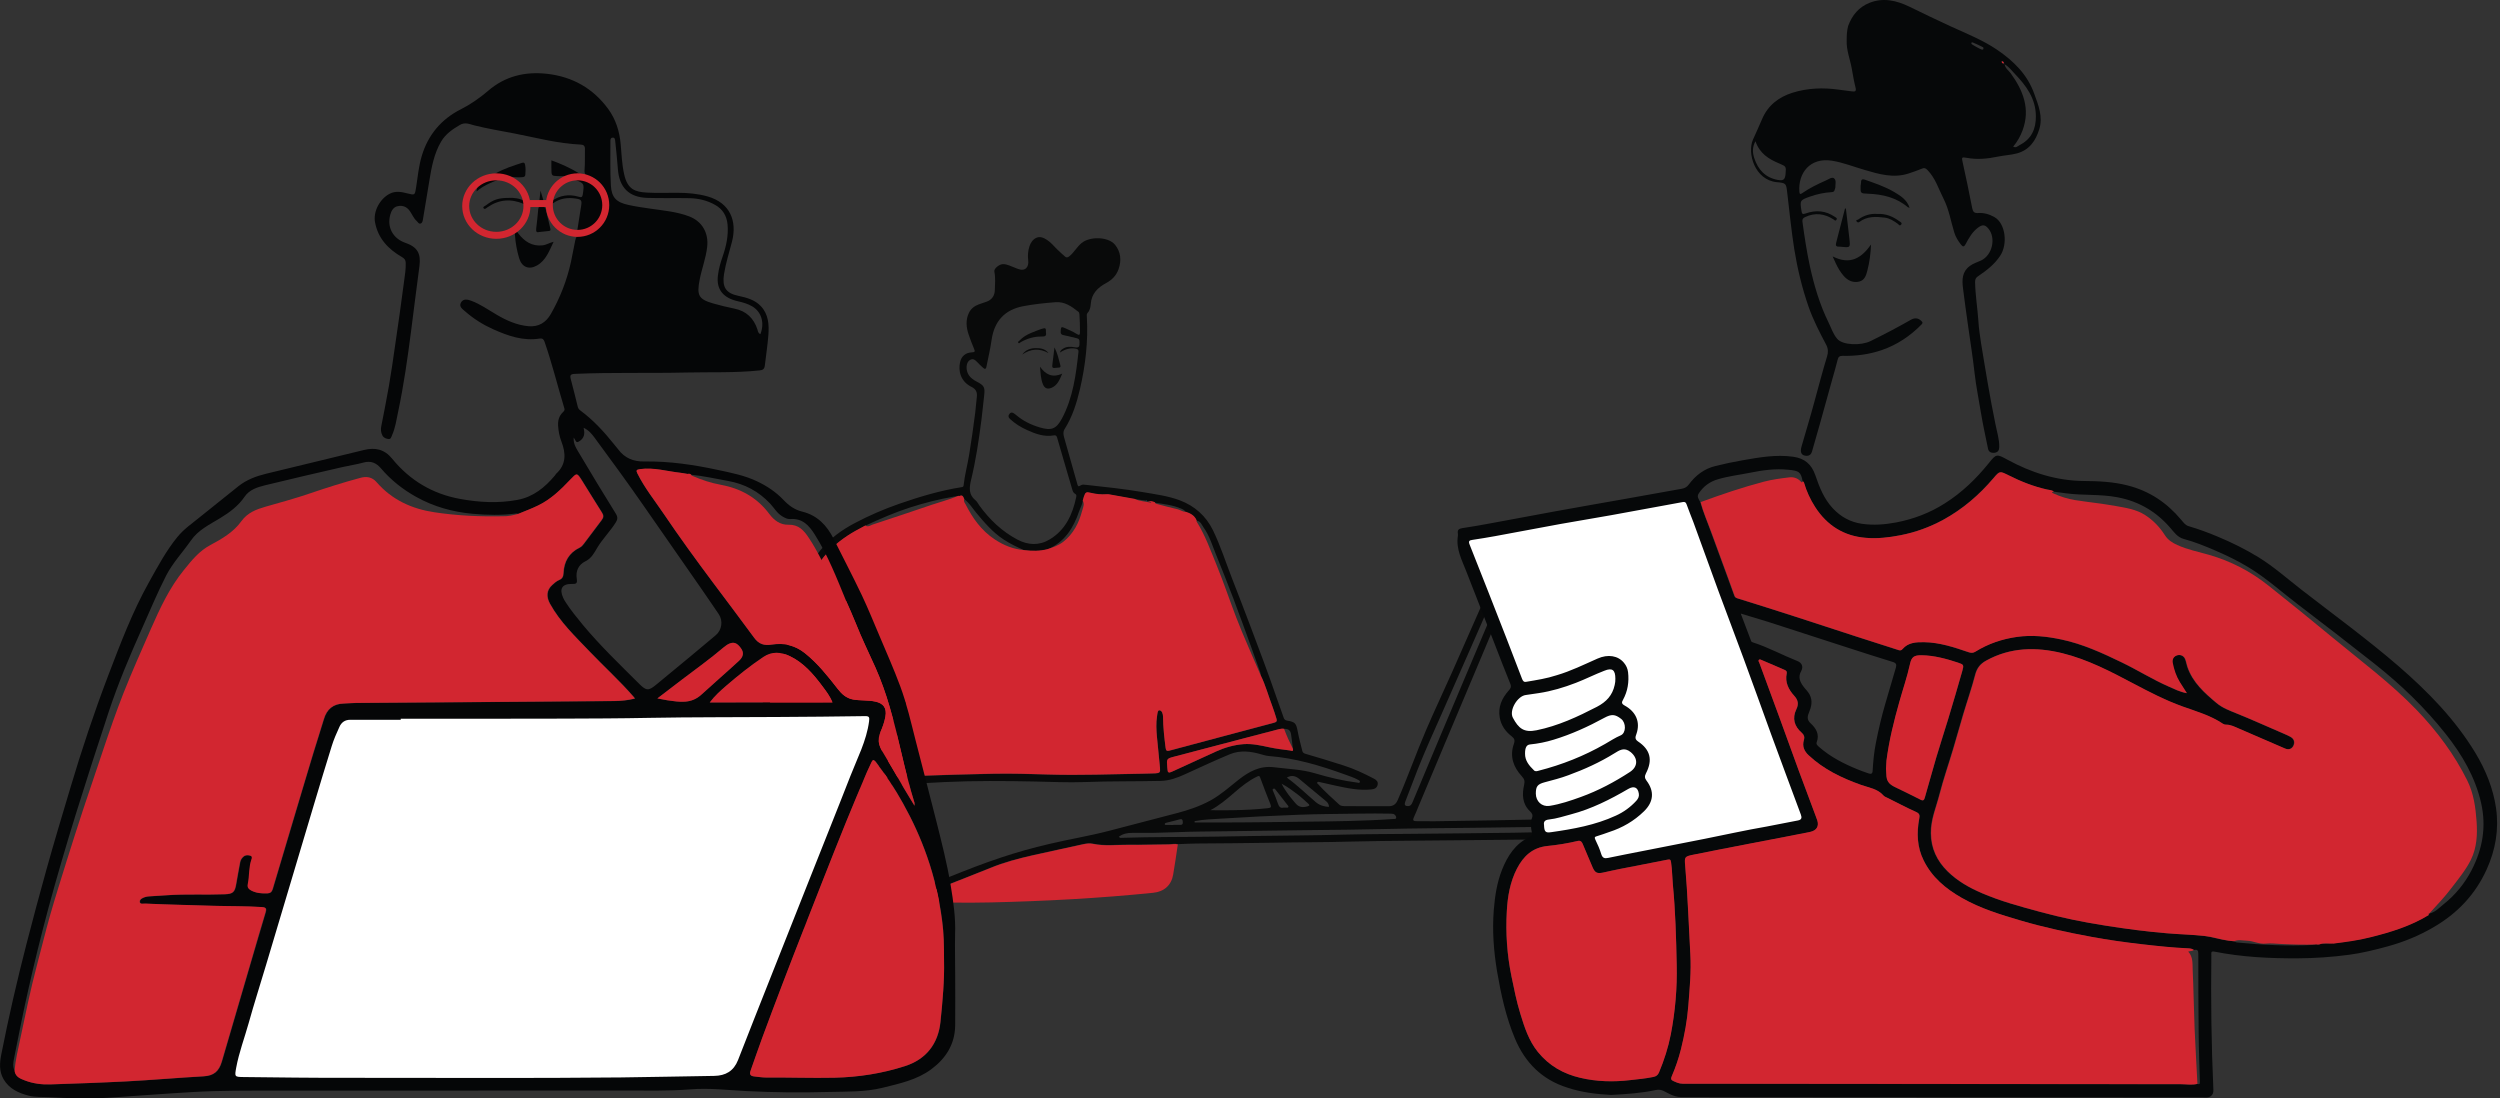<svg width="717" height="315" viewBox="0 0 717 315" fill="none" xmlns="http://www.w3.org/2000/svg">
<rect x="0" y="0" width="717" height="315" fill="#333333" stroke="none"/>
<path d="M260.418 258.364C256.493 259.844 252.568 261.347 248.598 262.782C242.991 264.823 237.272 266.259 231.261 266.259C228.166 266.259 225.093 266.214 222.065 265.317C215.315 263.32 211.502 258.453 211.053 251.523C210.806 247.486 211.479 243.471 211.838 239.479C212.421 232.93 213.902 226.538 215.449 220.168C215.808 218.643 216.167 217.118 216.481 215.593C216.638 214.875 216.526 214.292 215.651 214.068C215.135 213.933 214.664 213.552 214.193 213.26C213.475 212.789 213.139 212.184 213.341 211.286C213.902 208.887 214.888 206.644 215.853 204.378C216.167 203.638 216.615 203.055 217.445 202.786C218.342 202.494 218.746 201.71 218.993 200.88C220.249 196.708 221.482 192.536 222.783 188.387C225.004 181.322 226.888 174.145 229.915 167.372C231.418 164.007 232.966 160.688 235.321 157.772C238.057 154.408 241.466 151.941 245.256 149.967C249.294 147.836 253.51 146.02 257.816 144.517C263.693 142.476 269.636 140.682 275.804 139.717C276.163 139.672 276.32 139.56 276.365 139.179C276.679 136.218 277.486 133.325 277.957 130.387C278.608 126.417 279.168 122.425 279.684 118.433C279.864 116.908 279.976 115.382 280.155 113.857C280.312 112.557 279.931 111.615 278.72 111.009C275.4 109.417 274.795 106.254 275.355 103.854C275.759 102.082 276.948 101.14 278.765 101.051C279.617 101.006 279.684 100.804 279.37 100.064C278.809 98.741 278.294 97.373 277.823 96.004C277.105 93.918 276.903 91.743 277.89 89.724C278.428 88.581 279.46 87.751 280.693 87.302C281.434 87.033 282.174 86.809 282.914 86.54C284.461 86.001 285.269 84.812 285.314 83.243C285.381 81.471 285.538 79.676 285.179 77.882C285 77.052 286.592 75.729 287.714 75.751C288.969 75.774 290.046 76.424 291.19 76.828C291.459 76.918 291.728 77.052 291.997 77.142C294.15 77.927 295.115 76.469 294.891 74.72C294.711 73.307 294.823 71.961 295.249 70.638C295.586 69.584 296.236 68.642 297.246 68.193C298.345 67.7 299.421 68.238 300.341 68.844C301.395 69.539 302.202 70.526 303.099 71.423C303.84 72.141 304.602 72.858 305.387 73.531C305.813 73.912 306.15 73.935 306.71 73.486C308.056 72.387 308.841 70.817 310.187 69.718C312.542 67.745 317.835 67.834 319.786 70.189C321.423 72.185 321.693 74.653 320.818 77.164C320.167 79.004 318.956 80.26 317.207 81.202C314.852 82.457 313.035 84.229 312.833 87.168C312.766 88.087 312.587 89.029 311.914 89.747C311.6 90.106 311.689 90.509 311.712 90.913C312.116 97.911 311.308 104.774 309.738 111.57C308.796 115.607 307.563 119.532 305.32 123.075C304.871 123.771 304.961 124.601 305.163 125.363C306.419 129.804 307.675 134.245 308.931 138.663C309.088 139.201 309.11 139.807 309.94 139.201C310.411 138.865 311.017 139.022 311.577 139.067C316.915 139.65 322.276 140.211 327.569 141.108C331.202 141.736 334.88 142.184 338.357 143.485C342.641 145.1 345.87 147.971 347.889 152.098C350.065 156.584 351.567 161.338 353.384 165.981C355.111 170.444 356.86 174.908 358.542 179.393C361.144 186.301 363.768 193.232 366.168 200.207C366.819 202.068 367.491 203.93 368.142 205.791C368.321 206.33 368.59 206.599 369.218 206.689C371.461 207.047 371.753 207.474 372.179 209.739C372.515 211.6 373.031 213.44 373.48 215.279C373.592 215.795 373.861 216.041 374.422 216.198C378.055 217.252 381.689 218.351 385.3 219.518C388.35 220.482 391.243 221.85 394.069 223.331C394.742 223.689 395.325 224.205 395.101 225.102C394.877 225.999 394.226 226.314 393.351 226.403C389.808 226.785 386.376 226.044 382.945 225.304C381.487 224.99 380.029 224.654 378.571 224.317C378.324 224.273 378.01 224.116 377.831 224.34C377.584 224.631 377.943 224.788 378.1 224.968C379.962 227.031 382.047 228.893 384.088 230.754C384.604 231.225 385.277 231.18 385.905 231.203C390.01 231.225 394.136 231.203 398.241 231.225C399.564 231.225 400.327 230.687 400.865 229.453C403.758 222.86 406.136 216.041 408.984 209.425C411.361 203.885 413.941 198.435 416.385 192.94C418.718 187.714 421.006 182.466 423.316 177.24C425.828 171.566 428.228 165.824 431.098 160.329C431.928 158.737 433.745 157.929 435.45 158.445C436.369 158.714 436.818 159.297 436.593 160.284C436.347 161.383 435.786 162.37 435.36 163.379C432.422 170.444 429.439 177.509 426.478 184.552C422.508 193.972 418.539 203.392 414.569 212.812C411.989 218.935 409.433 225.08 406.853 231.203C406.405 232.302 405.956 233.401 405.463 234.477C405.126 235.195 405.328 235.509 406.113 235.509C407.952 235.509 409.769 235.554 411.608 235.532C417.327 235.464 423.047 235.352 428.743 235.262C433.633 235.173 438.522 235.061 443.412 234.971C444.152 234.948 444.892 234.904 445.52 235.487C445.946 235.868 446.013 236.137 445.565 236.563C445.094 237.012 444.533 237.102 443.928 237.124C437.356 237.214 430.784 237.303 424.213 237.393C414.995 237.505 405.754 237.55 396.536 237.774C389.965 237.931 383.393 237.999 376.822 238.066C368.411 238.178 360.023 238.29 351.612 238.402C346.88 238.47 342.125 238.47 337.392 238.672C333.131 238.851 328.892 238.918 324.631 238.873C323.285 238.851 322.007 239.143 320.885 239.972C321.132 240.376 321.468 240.309 321.737 240.286C330.597 239.995 339.433 240.085 348.293 239.95C352.397 239.883 356.501 239.815 360.606 239.748C368.904 239.636 377.181 239.591 385.479 239.367C391.894 239.21 398.331 239.21 404.745 239.143C414.457 239.03 424.168 238.986 433.88 238.829C436.907 238.784 439.913 238.672 442.941 238.716C443.524 238.716 444.129 238.851 444.713 238.918C444.937 238.941 445.161 238.963 445.251 239.232C445.341 239.524 445.228 239.748 445.004 239.928C444.443 240.376 443.883 240.713 443.098 240.735C435.001 240.802 426.882 240.892 418.785 240.982C413.918 241.027 409.074 241.049 404.207 241.116C398.645 241.184 393.082 241.206 387.52 241.363C379.894 241.587 372.291 241.542 364.665 241.699C357.466 241.834 350.244 241.856 343.044 241.924C341.295 241.946 339.546 242.036 337.796 242.103C336.944 241.856 336.092 242.126 335.239 242.126C331.427 242.148 327.614 242.283 323.801 242.238C320.347 242.193 316.87 242.664 313.416 241.946C312.519 241.767 311.577 241.879 310.635 242.081C305.836 243.157 301.014 244.167 296.214 245.243C292.065 246.185 287.983 247.239 284.035 248.876C279.325 250.805 274.548 252.622 269.816 254.506C266.676 255.829 263.558 257.108 260.418 258.364ZM328.847 143.597C328.825 143.53 328.78 143.53 328.69 143.575C327.614 143.44 326.537 143.306 325.461 143.149C323.285 142.745 321.109 142.364 318.934 141.983C318.418 141.893 317.902 141.758 317.386 141.803C315.839 141.915 314.336 141.758 312.856 141.399C311.532 141.063 311.331 141.153 310.882 142.476C310.747 142.857 310.658 143.261 310.546 143.642C310.411 144.696 309.85 145.594 309.514 146.58C307.899 151.38 305.365 155.44 300.475 157.548C298.277 158.131 296.057 158.109 293.814 157.84C291.751 156.942 289.754 155.978 287.87 154.744C284.708 152.681 282.331 149.877 279.953 147.029C278.877 145.728 278.002 144.248 276.611 143.216C276.32 142.7 276.253 141.87 275.288 142.252C275.221 142.252 275.176 142.274 275.109 142.297C274.929 142.229 274.75 142.252 274.593 142.364C274.301 142.386 273.987 142.364 273.696 142.409C269.412 143.126 265.195 144.203 261.069 145.526C256.65 146.939 252.411 148.801 248.195 150.752C247.679 151.044 247.163 151.313 246.625 151.604C243.305 153.331 240.277 155.417 237.676 158.154C233.908 162.123 231.732 166.945 229.983 171.992C227.538 178.945 225.564 186.032 223.411 193.075C222.536 195.923 221.639 198.771 220.832 201.642C220.226 203.75 220.63 204.849 222.29 205.881C226.663 208.595 231.373 210.546 236.509 211.219C242.049 211.937 247.522 211.443 252.927 210.053C254.609 209.627 255.529 208.662 256.045 207.07C256.583 205.365 257.233 203.706 257.884 202.046C258.108 201.463 258.601 200.745 259.252 201.014C259.813 201.239 259.857 202.046 259.723 202.719C259.7 202.786 259.678 202.853 259.656 202.921C259.14 204.468 258.624 206.038 258.13 207.586C256.673 212.318 254.946 216.961 253.757 221.783C253.42 223.106 253.488 223.218 254.878 223.129C257.57 222.972 260.239 222.68 262.908 222.568C270.219 222.321 277.531 222.075 284.843 221.94C290.136 221.828 295.451 222.007 300.744 222.164C309.828 222.433 318.889 222.052 327.973 221.918C329.094 221.895 330.215 221.895 331.337 221.828C332.638 221.761 332.817 221.559 332.705 220.28C332.413 217.32 332.099 214.337 331.83 211.376C331.651 209.402 331.561 207.429 331.853 205.455C331.942 204.827 331.965 203.683 332.548 203.751C333.311 203.818 333.557 204.827 333.58 205.657C333.602 208.64 333.938 211.6 334.32 214.561C334.432 215.436 334.768 215.503 335.464 215.301C337.684 214.696 339.927 214.112 342.17 213.507C349.908 211.443 357.645 209.335 365.406 207.317C366.28 207.092 366.28 206.689 366.078 206.061C365.72 204.917 365.383 203.773 364.957 202.674C363.813 199.691 363.006 196.596 361.593 193.725C361.57 193.478 361.57 193.209 361.481 192.962C360.583 190.406 359.664 187.849 358.744 185.292C357.085 180.761 355.47 176.208 353.743 171.7C352.128 167.461 350.468 163.267 348.764 159.073C347.687 156.427 346.88 153.645 345.198 151.29C344.659 150.55 344.368 149.496 343.224 149.339C342.663 147.993 341.519 147.343 340.218 146.917C340.174 146.894 340.106 146.894 340.061 146.917H340.106C339.792 146.356 339.299 146.087 338.738 145.863C336.361 144.853 333.804 144.562 331.292 144.181C330.642 143.867 329.969 143.799 329.273 143.822C329.094 143.71 328.982 143.642 328.847 143.597ZM370.811 214.763C370.631 213.372 370.497 211.959 370.273 210.591C370.093 209.425 369.488 208.999 368.276 209.044C367.783 208.954 367.312 209.021 366.841 209.133C363.634 209.963 360.426 210.815 357.219 211.645C350.446 213.417 343.672 215.189 336.899 216.983C334.566 217.589 334.566 217.611 334.768 220.011C334.791 220.235 334.836 220.46 334.836 220.684C334.836 221.581 335.194 221.761 336.024 221.379C340.286 219.406 344.547 217.477 348.809 215.525C351.298 214.382 353.877 213.641 356.636 213.44C359.148 213.238 361.525 213.798 363.925 214.314C365.944 214.74 367.962 215.01 370.003 215.256C370.273 215.279 371.013 215.705 370.811 214.763ZM217.154 206.644C216.369 207.922 216.1 209.402 215.494 210.771C215.18 211.488 215.315 211.87 216.1 212.071C217.176 212.341 218.23 212.722 219.329 212.969C224.488 214.225 229.714 215.054 234.984 215.57C240.591 216.109 246.221 216.198 251.873 215.952C252.68 215.907 253.174 215.503 253.533 214.83C253.824 214.292 253.847 213.686 254.026 213.126C254.362 212.094 253.936 212.004 253.062 212.206C248.778 213.17 244.471 213.641 240.076 213.529C234.984 213.395 230.117 212.251 225.519 210.008C223.232 208.887 221.191 207.406 219.082 206.016C218.724 205.567 218.275 204.939 217.759 205.051C217.176 205.186 217.333 206.038 217.131 206.554C217.154 206.576 217.154 206.599 217.154 206.644ZM213.139 248.271C213.049 250.446 213.296 252.6 213.767 254.73C214.148 256.48 214.888 258.05 216.077 259.373C218.858 262.468 222.559 263.679 226.506 264.105C232.383 264.733 238.124 263.747 243.754 262.199C248.778 260.808 253.645 258.969 258.489 257.085C267.932 253.385 277.217 249.235 286.839 246.028C291.459 244.481 296.147 243.157 300.879 242.058C306.643 240.69 312.497 239.748 318.216 238.245C324.653 236.541 331.113 234.859 337.549 233.199C340.914 232.324 344.143 231.225 347.216 229.543C350.154 227.928 352.577 225.708 355.178 223.667C358.206 221.29 361.346 219.518 365.473 220.056C369.353 220.549 373.278 220.639 377.068 221.761C381.083 222.949 385.12 223.936 389.269 224.452C389.516 224.474 389.897 224.721 390.01 224.25C390.099 223.914 389.785 223.824 389.561 223.689C388.327 222.994 386.982 222.59 385.658 222.097C378.594 219.54 371.439 217.409 363.903 216.826C363.208 216.781 362.512 216.557 361.839 216.378C358.812 215.481 355.717 215.077 352.734 216.31C348.45 218.082 344.256 220.056 340.017 221.985C337.774 223.017 335.486 223.891 332.974 223.959C325.685 224.138 318.418 224.003 311.129 224.295C306.352 224.474 301.574 224.228 296.797 224.138C288.162 223.959 279.55 223.891 270.915 224.295C265.106 224.564 259.297 224.878 253.488 225.439C250.191 225.753 246.871 226.112 243.574 226.47C243.395 226.493 243.193 226.493 243.014 226.515C242.251 226.628 241.735 226.291 241.645 225.551C241.578 224.856 242.161 224.631 242.744 224.542C245.301 224.16 247.836 223.757 250.393 223.465C251.178 223.375 251.469 223.106 251.581 222.344C251.716 221.2 251.94 220.056 252.232 218.935C252.389 218.307 252.232 218.082 251.626 218.127C250.886 218.172 250.146 218.217 249.383 218.239C242.027 218.307 234.693 217.723 227.381 216.804C224.869 216.49 222.335 216.31 219.89 215.57C218.791 215.234 218.454 215.66 218.208 216.624C217.176 220.774 216.234 224.945 215.337 229.139C214.059 235.397 213.408 241.812 213.139 248.271ZM303.974 101.118C304.176 100.4 304.512 100.266 304.826 100.041C305.858 99.324 307.137 99.391 308.168 99.593C309.716 99.907 309.581 99.144 309.604 98.157C309.626 97.485 309.469 97.126 308.751 96.991C307.697 96.789 306.666 96.43 305.589 96.251C304.243 96.004 304.086 95.825 304.243 94.479C304.311 93.806 304.512 93.694 305.163 93.986C306.396 94.524 307.63 95.04 308.774 95.758C309.357 96.117 309.738 96.251 309.738 95.287C309.761 93.56 309.671 91.855 309.581 90.128C309.559 89.859 309.492 89.59 309.29 89.433C307.338 87.885 305.342 86.45 302.673 86.674C299.578 86.921 296.505 87.235 293.455 87.818C288.184 88.827 285.179 92.057 284.394 97.462C284.035 100.041 283.407 102.576 282.914 105.155C282.757 106.007 282.353 105.895 281.86 105.402C281.321 104.886 280.761 104.415 280.267 103.854C279.751 103.294 279.168 102.8 278.451 103.114C277.666 103.451 277.284 104.191 277.217 105.088C277.105 107.263 278.361 108.542 280.11 109.439C282.241 110.56 282.533 111.031 282.263 113.386C281.994 115.719 281.77 118.051 281.478 120.384C280.738 126.215 279.864 132.047 278.473 137.788C277.957 139.964 277.823 141.893 279.751 143.463C280.222 143.844 280.514 144.45 280.873 144.966C283.789 149.003 287.31 152.367 291.728 154.722C294.823 156.382 298.053 156.539 301.103 154.677C305.589 151.963 307.585 147.59 308.639 142.655C308.707 142.297 308.819 141.87 308.393 141.669C307.787 141.355 307.63 140.771 307.473 140.211C306.755 137.788 306.038 135.366 305.342 132.944C304.647 130.544 303.974 128.144 303.256 125.767C303.122 125.273 303.01 124.735 302.247 124.87C299.511 125.363 296.999 124.444 294.577 123.345C292.782 122.537 291.1 121.505 289.642 120.137C289.149 119.666 289.104 119.195 289.53 118.679C289.979 118.141 290.427 118.276 290.898 118.635C291.055 118.747 291.212 118.859 291.347 118.971C293.365 120.698 295.676 121.842 298.21 122.582C301.507 123.569 302.92 123.075 304.557 120.048C307.742 114.082 308.594 107.488 309.312 100.871C309.379 100.266 308.998 100.109 308.55 99.997C306.957 99.705 305.544 100.109 303.974 101.118ZM403.736 231.18C404.543 231.225 404.857 230.687 405.081 230.149C405.687 228.758 406.27 227.345 406.853 225.932C408.782 221.312 410.711 216.692 412.662 212.071C415.219 205.971 417.798 199.87 420.378 193.792C422.935 187.737 425.514 181.681 428.071 175.603C429.932 171.14 431.794 166.699 433.633 162.213C433.812 161.764 434.238 161.024 433.79 160.822C433.296 160.598 432.938 161.338 432.691 161.809C431.166 164.703 429.775 167.641 428.452 170.646C426.254 175.648 424.078 180.649 421.88 185.651C419.054 192.088 416.228 198.525 413.38 204.939C411.047 210.165 408.692 215.368 406.584 220.684C405.373 223.757 404.207 226.852 403.018 229.947C402.726 230.732 402.906 231.18 403.736 231.18ZM342.618 235.509C342.618 235.644 342.618 235.778 342.618 235.89C344.906 235.89 347.216 235.913 349.504 235.89C354.012 235.846 358.542 235.89 363.051 235.801C370.923 235.644 378.795 235.666 386.69 235.464C391.019 235.352 395.325 235.195 399.654 234.881C399.923 234.859 400.327 234.948 400.416 234.612C400.484 234.298 400.304 233.962 400.058 233.715C399.744 233.378 399.34 233.378 398.914 233.356C392.858 233.221 386.825 233.423 380.769 233.468C378.01 233.491 375.252 233.58 372.493 233.67C365.159 233.939 357.825 234.298 350.491 234.769C347.844 234.926 345.22 234.993 342.618 235.509ZM347.126 232.369C349.369 232.369 351.478 232.414 353.563 232.369C356.905 232.302 360.269 232.167 363.611 231.786C364.441 231.696 364.71 231.517 364.351 230.642C363.342 228.13 362.378 225.618 361.436 223.061C361.211 222.456 361.077 222.456 360.516 222.725C358.049 223.914 355.963 225.618 353.922 227.39C351.836 229.184 349.706 231.023 347.126 232.369ZM381.128 231.427C381.173 230.575 380.702 230.081 380.141 229.633C377.629 227.569 375.117 225.484 372.628 223.398C371.551 222.501 370.385 222.232 369.061 223.017C372.044 225.17 374.646 227.726 377.405 230.081C378.549 231.023 379.76 231.315 381.128 231.427ZM367.559 224.766C368.703 227.031 370.138 228.736 371.596 230.44C372.538 231.562 373.682 231.651 375.027 231.248C375.768 231.023 375.543 230.799 375.184 230.463C374.153 229.543 373.166 228.601 372.067 227.771C370.699 226.74 369.331 225.686 367.559 224.766ZM368.075 231.629C368.433 231.629 368.658 231.629 368.882 231.629C369.084 231.607 369.353 231.719 369.488 231.494C369.622 231.27 369.42 231.068 369.286 230.911C368.142 229.453 366.976 227.996 365.854 226.515C365.652 226.246 365.473 226.044 365.136 226.246C364.822 226.448 365.047 226.695 365.136 226.919C365.607 228.085 366.123 229.252 366.505 230.463C366.819 231.36 367.222 231.853 368.075 231.629ZM336.495 236.608C336.495 236.586 336.495 236.586 336.495 236.563C337.213 236.563 337.908 236.586 338.626 236.563C339.276 236.541 339.254 236.047 339.209 235.576C339.164 235.105 339.007 234.814 338.424 234.971C337.146 235.33 335.822 235.621 334.522 235.958C334.297 236.003 334.051 236.092 334.051 236.361C334.073 236.675 334.387 236.586 334.589 236.586C335.239 236.608 335.867 236.608 336.495 236.608Z" fill="#090A0A"/>
<path d="M260.418 258.364C263.558 257.108 266.676 255.829 269.816 254.573C274.548 252.689 279.326 250.873 284.036 248.944C287.983 247.329 292.087 246.252 296.214 245.31C301.014 244.211 305.836 243.225 310.636 242.148C311.578 241.946 312.52 241.812 313.417 242.013C316.871 242.754 320.347 242.26 323.801 242.305C327.614 242.35 331.427 242.215 335.24 242.193C336.092 242.193 336.944 241.946 337.797 242.17C337.37 245.041 336.967 247.935 336.473 250.783C335.957 253.9 333.872 255.74 330.709 256.054C315.256 257.624 299.758 258.453 284.237 258.812C276.477 258.992 268.717 258.88 260.957 258.431C260.777 258.453 260.598 258.386 260.418 258.364Z" fill="#D22630"/>
<path d="M361.57 193.68C362.983 196.551 363.79 199.646 364.934 202.629C365.36 203.75 365.697 204.894 366.056 206.016C366.258 206.666 366.258 207.047 365.383 207.272C357.623 209.313 349.885 211.399 342.147 213.462C339.927 214.067 337.684 214.651 335.441 215.256C334.746 215.458 334.409 215.368 334.297 214.516C333.916 211.556 333.579 208.595 333.557 205.612C333.557 204.805 333.288 203.773 332.525 203.706C331.964 203.661 331.942 204.805 331.83 205.41C331.516 207.384 331.628 209.358 331.807 211.331C332.077 214.314 332.391 217.275 332.682 220.235C332.794 221.491 332.615 221.716 331.314 221.783C330.193 221.828 329.071 221.85 327.95 221.873C318.866 222.03 309.805 222.388 300.722 222.119C295.429 221.962 290.113 221.783 284.82 221.895C277.508 222.03 270.197 222.254 262.885 222.523C260.193 222.613 257.524 222.927 254.856 223.084C253.465 223.173 253.42 223.061 253.734 221.738C254.923 216.916 256.672 212.273 258.108 207.541C258.579 205.971 259.117 204.423 259.633 202.876C259.655 202.808 259.7 202.741 259.7 202.674C259.835 202.023 259.79 201.194 259.229 200.969C258.579 200.7 258.085 201.44 257.861 202.001C257.188 203.661 256.56 205.32 256.022 207.025C255.506 208.617 254.586 209.559 252.904 210.008C247.499 211.399 242.026 211.914 236.487 211.174C231.328 210.501 226.641 208.55 222.267 205.836C220.607 204.805 220.204 203.706 220.809 201.597C221.617 198.726 222.514 195.878 223.388 193.03C225.542 185.987 227.538 178.9 229.96 171.947C231.732 166.901 233.907 162.056 237.653 158.109C240.255 155.372 243.282 153.286 246.602 151.559C247.118 151.29 247.656 150.999 248.172 150.707C248.957 151.29 249.652 150.64 250.303 150.438C255.999 148.576 261.651 146.67 267.326 144.741C269.726 143.934 272.215 143.306 274.548 142.319C274.705 142.207 274.884 142.162 275.064 142.252C275.108 142.229 275.176 142.207 275.243 142.207C276.207 141.826 276.275 142.655 276.566 143.171C276.275 143.754 276.701 144.225 276.925 144.629C278.944 148.621 281.478 152.187 285.291 154.699C287.87 156.404 290.674 157.548 293.791 157.772C296.034 158.041 298.255 158.064 300.453 157.481C302.023 156.965 303.57 156.449 304.916 155.417C307.854 153.107 309.446 149.989 310.366 146.468C310.613 145.571 311.128 144.584 310.523 143.575C310.635 143.194 310.747 142.79 310.859 142.409C311.308 141.108 311.532 141.018 312.833 141.332C314.313 141.691 315.816 141.848 317.364 141.736C317.879 141.691 318.395 141.826 318.911 141.915C321.087 142.297 323.262 142.7 325.438 143.082C326.896 143.799 328.51 143.799 330.215 144.203C329.879 143.665 329.452 143.934 329.206 143.687C329.901 143.665 330.596 143.732 331.224 144.046C331.292 144.405 331.583 144.495 331.875 144.562C333.826 145.078 335.777 145.616 337.773 146.064C338.558 146.244 339.209 146.827 340.061 146.782H340.016L340.084 146.805H340.173C341.474 147.231 342.618 147.859 343.179 149.227C343.179 149.339 343.134 149.474 343.179 149.563C345.646 153.488 347.193 157.862 348.943 162.123C350.939 167.013 352.621 172.037 354.505 176.971C356.681 182.645 359.215 188.14 361.57 193.68Z" fill="#D22630"/>
<path d="M219.105 205.993C221.213 207.384 223.254 208.864 225.542 209.986C230.14 212.251 234.984 213.372 240.098 213.507C244.494 213.619 248.823 213.126 253.084 212.184C253.959 211.982 254.385 212.072 254.049 213.103C253.869 213.664 253.847 214.269 253.555 214.808C253.196 215.481 252.68 215.884 251.895 215.929C246.266 216.198 240.636 216.086 235.007 215.548C229.736 215.032 224.51 214.202 219.352 212.946C218.275 212.677 217.221 212.318 216.122 212.049C215.337 211.847 215.202 211.466 215.516 210.748C216.1 209.38 216.391 207.9 217.176 206.621C217.513 206.352 217.894 206.173 218.253 206.442C218.926 206.958 218.903 206.307 219.105 205.993Z" fill="#D22630"/>
<path d="M370.811 214.763C371.013 215.705 370.273 215.279 370.003 215.234C367.962 214.987 365.944 214.718 363.925 214.292C361.525 213.776 359.126 213.238 356.636 213.417C353.877 213.641 351.298 214.381 348.809 215.503C344.547 217.454 340.286 219.383 336.024 221.357C335.194 221.738 334.858 221.559 334.836 220.661C334.836 220.437 334.768 220.213 334.768 219.989C334.566 217.589 334.566 217.566 336.899 216.961C343.672 215.166 350.446 213.395 357.219 211.623C360.426 210.793 363.634 209.941 366.841 209.111C367.312 208.999 367.783 208.931 368.276 209.021C368.994 210.995 369.869 212.901 370.811 214.763Z" fill="#D22630"/>
<path d="M328.847 143.598C328.803 143.642 328.78 143.665 328.735 143.71C328.713 143.665 328.713 143.62 328.69 143.575C328.78 143.53 328.825 143.53 328.847 143.598Z" fill="#009CE8"/>
<path d="M298.277 105.177C299.847 107.353 301.731 108.474 304.647 107.151C303.907 108.923 303.301 110.448 301.664 111.188C300.453 111.727 299.601 111.413 299.107 110.201C298.457 108.631 298.434 106.904 298.277 105.177Z" fill="#090A0A"/>
<path d="M299.983 95.444C300.162 96.296 299.736 96.543 298.794 96.52C296.618 96.475 294.622 97.081 292.738 98.135C292.536 98.247 292.312 98.584 292.133 98.404C291.729 98.023 292.245 97.843 292.424 97.642C293.344 96.677 294.443 96.027 295.654 95.511C296.641 95.107 297.65 94.681 298.659 94.345C299.96 93.963 299.983 94.008 299.983 95.444Z" fill="#090A0A"/>
<path d="M302.426 99.638C303.279 101.275 303.66 103.069 304.131 104.841C304.243 105.222 304.064 105.402 303.682 105.424C303.57 105.424 303.458 105.447 303.346 105.447C301.664 105.649 301.664 105.649 301.888 103.966C302.09 102.531 302.247 101.073 302.426 99.638Z" fill="#090A0A"/>
<path d="M300.722 101.275C298.12 99.817 295.63 99.996 293.186 101.679C294.15 100.31 295.585 99.84 297.088 99.84C298.434 99.817 299.802 100.041 300.722 101.275Z" fill="#090A0A"/>
<path d="M483.5 142L519 236.5L459 249L455 239L443.5 241L440 231.5L437.5 222.5L436 213.5L432 203.5L436 197.5L419.5 154L483.5 142Z" fill="white"/>
<path d="M462.03 314.03C466.476 313.805 470.729 313.515 474.918 312.613C476.529 312.258 477.56 313.16 478.785 313.74C479.912 314.288 480.976 314.643 482.232 314.643C532.109 314.675 581.987 314.707 631.832 314.739C632.54 314.739 633.281 314.9 633.99 314.417C634.699 313.934 634.828 313.257 634.796 312.484C634.216 299.628 634.055 286.772 634.216 273.916C634.216 273.4 633.99 272.724 635.054 272.917C642.948 274.496 650.938 274.883 658.961 274.85C663.859 274.818 668.724 274.496 673.557 273.851C677.327 273.368 681.064 272.434 684.737 271.435C689.442 270.146 693.92 268.31 698.109 265.829C704.811 261.898 709.902 256.549 713.156 249.396C715.734 243.725 716.732 237.861 715.862 231.739C715.025 226.069 712.898 220.849 709.934 215.919C704.102 206.285 696.337 198.359 687.895 191.045C678.938 183.312 669.368 176.352 660.024 169.103C655.965 165.945 652.13 162.53 647.748 159.823C644.011 157.536 640.112 155.603 636.085 153.927C633.346 152.767 630.543 151.736 627.675 150.898C626.709 150.608 626.161 149.771 625.549 149.062C621.457 144.164 616.43 140.813 610.244 139.235C606.12 138.171 601.867 137.978 597.678 137.946C589.784 137.881 582.567 135.561 575.704 131.824C572.675 130.181 572.546 130.116 570.387 132.823C566.779 137.301 562.687 141.264 557.789 144.358C553.504 147.096 548.832 148.868 543.838 149.835C540.551 150.447 537.297 150.705 533.978 150.222C530.692 149.738 527.985 148.256 525.697 145.84C523.12 143.101 521.799 139.718 520.639 136.302C519.543 133.145 517.578 131.437 514.227 130.986C509.297 130.309 504.529 131.179 499.728 132.017C497.118 132.468 494.54 133.016 491.963 133.66C488.773 134.434 486.292 136.335 484.359 138.945C483.811 139.718 483.07 140.072 482.2 140.201C476.98 141.136 471.76 142.07 466.541 143.004C459.646 144.229 452.75 145.421 445.887 146.677C439.701 147.805 433.483 148.997 427.296 150.125C424.654 150.608 421.98 151.092 419.338 151.478C418.371 151.639 417.952 151.994 418.113 152.993C418.146 153.25 418.146 153.508 418.113 153.766C417.533 157.504 419.306 160.661 420.562 163.948C423.237 170.778 425.911 177.609 428.585 184.472C430.099 188.338 431.549 192.205 433.128 196.039C433.547 197.006 433.225 197.489 432.677 198.069C430.712 200.292 429.584 202.805 430.132 205.834C430.518 208.057 431.775 209.797 433.515 211.151C434.353 211.795 434.546 212.31 434.159 213.406C432.935 216.918 434.03 219.979 436.447 222.621C437.156 223.394 437.381 223.974 437.124 225.07C436.511 227.808 436.544 230.515 438.799 232.674C439.379 233.222 439.733 233.737 439.347 234.671C438.831 235.992 439.089 237.442 439.347 238.796C439.476 239.408 439.282 239.762 438.735 240.02C434.61 241.953 432.387 245.433 430.776 249.461C429.326 253.134 428.746 256.968 428.424 260.899C427.941 266.86 428.392 272.756 429.358 278.588C430.486 285.161 431.904 291.734 434.514 297.92C437.414 304.783 442.247 309.648 449.528 311.936C453.685 313.322 457.906 313.805 462.03 314.03ZM630.253 310.873C628.642 311.259 627.031 310.969 625.452 310.969C600.159 310.937 574.866 310.905 549.605 310.905C527.276 310.873 504.948 310.841 482.651 310.841C481.588 310.841 480.718 310.422 479.816 310.003C479.236 309.713 479.171 309.391 479.461 308.746C480.557 306.201 481.459 303.591 482.135 300.884C483.167 296.825 483.908 292.733 484.23 288.544C484.616 283.582 485.1 278.652 484.81 273.658C484.326 265.184 484.069 256.678 483.328 248.236C483.102 245.755 483.199 245.659 485.712 245.143C490.964 244.048 496.216 243.049 501.468 242.05C505.044 241.341 508.621 240.664 512.197 239.988C514.549 239.537 516.869 239.118 519.221 238.602C520.993 238.216 521.734 236.991 521.219 235.316C520.961 234.478 520.639 233.705 520.317 232.867C518.835 228.904 517.32 224.909 515.87 220.946C514.066 216.08 512.326 211.183 510.554 206.317C508.556 200.904 506.559 195.491 504.593 190.111C504.496 189.853 504.206 189.563 504.464 189.273C504.722 189.015 505.044 189.208 505.302 189.337C507.461 190.239 509.619 191.142 511.746 192.108C512.165 192.302 512.584 192.495 512.455 193.172C511.907 195.717 513.003 197.811 514.614 199.583C515.741 200.84 515.935 201.968 515.226 203.418C513.969 206.06 514.614 208.315 516.772 210.184C517.417 210.732 517.675 211.408 517.385 212.278C516.837 214.018 517.481 215.468 518.738 216.628C523.055 220.688 528.275 223.169 533.785 225.134C536.04 225.94 538.521 226.23 540.229 228.195C540.487 228.517 540.938 228.646 541.324 228.84C544.063 230.225 546.802 231.643 549.573 232.899C550.636 233.383 550.636 233.93 550.443 234.897C549.702 238.957 549.863 242.952 551.699 246.722C554.084 251.587 558.079 254.906 562.687 257.548C568.003 260.577 573.803 262.349 579.634 264.056C586.304 265.99 593.103 267.44 599.933 268.728C604.67 269.598 609.438 270.275 614.239 270.823C618.718 271.338 623.229 271.822 627.74 272.015C628.287 272.047 628.771 272.144 629.222 272.466C630.253 272.208 630.478 272.627 630.478 273.626C630.478 281.262 630.478 288.866 630.575 296.502C630.607 301.078 630.8 305.653 630.929 310.228C630.865 310.551 631.058 311.131 630.253 310.873ZM487.645 144.003C487.259 143.23 486.55 142.489 487.194 141.522C488.515 139.492 490.352 138.139 492.672 137.462C495.668 136.56 498.793 136.206 501.854 135.594C505.495 134.853 509.168 134.337 512.874 134.724C515.87 135.014 516.482 135.271 516.998 138.01C517.095 138.139 517.288 138.236 517.32 138.365C518.029 140.878 519.124 143.23 520.542 145.421C523.925 150.705 528.726 153.734 535.041 154.249C538.392 154.539 541.711 154.153 544.998 153.508C549.315 152.67 553.407 151.188 557.241 149.094C562.848 146.033 567.584 141.941 571.708 137.108C573.513 134.981 573.545 135.078 575.994 136.302C579.538 138.075 583.179 139.557 587.045 140.394C587.69 140.523 588.431 140.491 588.978 141.007C590.171 141.168 591.395 141.329 592.587 141.49C597.452 142.134 602.414 141.683 607.28 142.618C613.434 143.778 618.46 146.742 622.488 151.446C623.583 152.703 624.518 154.088 626.29 154.571C629.415 155.409 632.444 156.634 635.408 157.922C638.695 159.34 641.917 160.887 645.01 162.788C650.036 165.849 654.386 169.812 659.058 173.356C666.404 178.93 673.686 184.601 680.935 190.304C688.54 196.297 695.467 202.967 701.492 210.571C706.132 216.467 709.869 222.814 711.577 230.257C713.124 237.056 712.028 243.468 708.838 249.59C706.873 253.392 704.199 256.646 700.848 259.32C699.559 260.351 698.399 261.672 696.659 262.027L696.691 261.994C696.627 262.123 696.562 262.252 696.498 262.381C691.278 265.571 685.543 267.343 679.679 268.793C676.167 269.663 672.623 270.114 669.046 270.597C669.175 270.662 669.207 270.629 669.143 270.501C669.111 270.468 669.078 270.436 669.046 270.468C667.854 270.694 666.662 270.694 665.47 270.694C665.083 270.887 664.664 270.919 664.245 270.823C663.923 270.887 663.569 270.984 663.246 271.016C655.997 271.371 648.78 271.016 641.594 270.307C641.272 270.275 640.95 270.082 640.628 269.953C640.112 269.888 639.597 269.856 639.081 269.792C636.761 269.502 634.506 268.728 632.186 268.438C628.61 268.02 625.001 267.955 621.392 267.665C615.496 267.15 609.632 266.376 603.8 265.474C597.517 264.475 591.266 263.219 585.08 261.543C579.409 259.997 573.706 258.482 568.261 256.13C564.652 254.551 561.301 252.65 558.498 249.912C555.469 246.915 553.729 243.307 553.697 238.925C553.665 234.994 555.244 231.449 556.178 227.776C557.306 223.394 558.82 219.077 560.109 214.727C561.108 211.408 562.01 208.057 563.009 204.739C564.136 201.001 565.425 197.328 566.392 193.558C566.875 191.657 567.842 190.401 569.485 189.498C576.477 185.6 583.888 185.503 591.395 187.34C598.677 189.112 605.282 192.624 611.887 196.104C616.398 198.488 620.941 200.808 625.774 202.58C629.737 204.03 633.861 205.19 637.438 207.574C637.696 207.735 638.018 207.864 638.308 207.832C639.726 207.8 640.885 208.476 642.11 208.992C646.492 210.861 650.842 212.762 655.224 214.663C656.287 215.114 657.189 214.824 657.672 213.857C658.123 212.923 657.93 211.956 656.899 211.376C656.287 211.022 655.675 210.732 655.03 210.474C650.487 208.541 646.009 206.479 641.433 204.642C639.403 203.837 637.341 203.095 635.601 201.613C632.122 198.681 628.771 195.717 627.256 191.238C626.998 190.497 626.902 189.724 626.612 189.015C626.193 188.016 625.13 187.597 624.099 188.016C623.164 188.403 622.874 189.241 623.035 190.175C623.39 192.108 624.002 193.945 625.065 195.62C625.677 196.619 626.322 197.618 627.095 198.81C625.097 198.456 623.519 197.618 621.908 196.909C617.268 194.879 612.983 192.173 608.44 189.982C602.865 187.307 597.259 184.73 591.137 183.409C586.884 182.507 582.695 182.055 578.346 182.668C574.06 183.28 570.097 184.633 566.456 186.889C565.78 187.307 565.167 187.275 564.491 187.05C560.334 185.632 556.178 184.246 551.732 184.182C549.444 184.15 547.156 184.246 545.513 186.18C545.03 186.727 544.546 186.502 544.095 186.341C540.036 185.052 536.008 183.763 531.948 182.442C526.181 180.573 520.413 178.672 514.646 176.804C509.168 175.031 503.659 173.292 498.149 171.584C497.73 171.455 497.472 171.229 497.343 170.843C496.796 169.296 496.248 167.75 495.668 166.203C494.025 161.692 492.349 157.181 490.706 152.67C489.707 149.771 488.418 146.967 487.645 144.003ZM437.832 195.524C437.059 195.717 436.769 195.33 436.511 194.654C435.029 190.723 433.515 186.824 432 182.925C428.521 174 425.041 165.108 421.497 156.215C421.046 155.119 421.464 154.958 422.334 154.829C424.493 154.507 426.652 154.153 428.778 153.766C435.029 152.638 441.248 151.414 447.499 150.286C452.364 149.416 457.261 148.611 462.159 147.741C468.957 146.516 475.756 145.26 482.554 144.003C483.167 143.874 483.489 144.003 483.714 144.648C484.294 146.355 485.035 148.031 485.647 149.706C488.032 156.247 490.384 162.788 492.768 169.296C495.185 175.805 497.633 182.313 500.05 188.822C502.724 196.071 505.334 203.353 507.976 210.635C510.779 218.303 513.647 225.972 516.482 233.608C516.837 234.543 516.708 235.123 515.612 235.316C512.616 235.864 509.652 236.508 506.655 237.056C503.626 237.571 500.598 238.183 497.569 238.796C494.701 239.408 491.802 239.988 488.934 240.568C482.941 241.76 476.916 242.952 470.923 244.112C467.668 244.756 464.446 245.369 461.224 246.045C460.226 246.271 459.613 246.11 459.259 245.014C458.808 243.564 458.228 242.179 457.551 240.826C457.197 240.084 457.422 239.988 458.067 239.794C459.227 239.472 460.322 239.021 461.482 238.635C465.284 237.41 468.635 235.477 471.503 232.674C474.274 229.967 474.531 226.939 472.212 223.878C471.696 223.169 471.632 222.653 472.05 221.815C474.048 217.981 473.339 215.017 469.763 212.633C468.764 211.956 469.054 211.279 469.312 210.538C470.568 206.994 469.086 204.062 465.961 202.354C465.026 201.839 465.059 201.42 465.477 200.711C466.831 198.23 467.25 195.588 466.927 192.785C466.799 191.754 466.412 190.884 465.767 190.111C464.092 188.048 461.192 187.533 458.163 188.886C454.297 190.594 450.527 192.463 446.467 193.655C443.632 194.589 440.7 195.04 437.832 195.524ZM480.879 276.655C481.04 283.389 480.46 290.026 479.171 296.631C478.43 300.401 477.27 304.042 475.788 307.554C475.466 308.327 475.015 308.714 474.145 308.875C471.954 309.326 469.763 309.552 467.54 309.777C462.707 310.325 457.873 310.228 453.137 309.101C448.336 307.941 444.244 305.621 441.054 301.722C438.412 298.468 437.188 294.601 435.996 290.703C434.933 287.159 434.191 283.55 433.45 279.941C432.194 273.787 431.775 267.601 432.129 261.35C432.355 257.129 433.064 252.973 435.029 249.138C436.898 245.53 439.508 243.049 443.761 242.63C446.693 242.34 449.625 241.857 452.493 241.18C453.363 240.954 453.653 241.502 453.943 242.147C454.877 244.37 455.779 246.625 456.778 248.848C457.422 250.331 458.067 250.621 459.678 250.266C461.321 249.912 462.997 249.557 464.64 249.203C469.151 248.333 473.661 247.495 478.172 246.561C478.946 246.4 479.139 246.529 479.236 247.302C479.558 249.428 479.558 251.555 479.751 253.682C480.524 261.35 480.718 268.986 480.879 276.655ZM499.245 175.966C502.08 176.836 504.69 177.609 507.3 178.415C514.839 180.831 522.347 183.312 529.886 185.729C534.204 187.114 538.521 188.532 542.871 189.853C543.805 190.143 543.999 190.594 543.741 191.464C542.71 194.911 541.711 198.359 540.712 201.807C539.649 205.448 538.779 209.153 538.038 212.89C537.49 215.597 537.232 218.303 537.071 221.042C537.039 221.977 536.588 222.041 535.911 221.815C534.848 221.461 533.785 221.074 532.754 220.656C528.791 219.045 525.021 217.111 521.767 214.276C521.348 213.889 520.8 213.47 521.026 212.89C521.895 210.571 520.864 208.895 519.253 207.413C518.351 206.575 518.255 205.673 518.77 204.481C519.479 202.805 519.962 201.001 518.996 199.197C518.512 198.295 517.771 197.65 517.191 196.845C516.192 195.491 515.645 194.138 516.579 192.463C517.256 191.238 516.805 190.111 515.516 189.595C511.198 187.887 507.106 185.632 502.66 184.214C502.434 184.15 502.273 184.021 502.209 183.795C501.242 181.282 500.276 178.737 499.245 175.966ZM540.906 220.462C540.97 219.689 540.97 218.916 541.067 218.142C541.808 212.407 543.193 206.801 544.772 201.259C545.771 197.682 547.027 194.138 547.801 190.497C548.252 188.403 548.961 187.92 551.216 187.952C554.793 188.016 558.176 188.951 561.527 190.046C563.234 190.594 563.299 190.691 562.815 192.43C561.527 197.006 560.141 201.581 558.788 206.156C557.692 209.83 556.468 213.503 555.372 217.176C554.213 221.042 553.149 224.909 552.054 228.807C551.86 229.484 551.603 229.774 550.862 229.387C548.799 228.324 546.673 227.325 544.611 226.294C543.032 225.521 541.228 224.941 541.067 222.75C540.97 221.977 540.97 221.236 540.906 220.462ZM463.287 194.654C463.287 195.266 463.254 195.846 463.093 196.458C462.449 199.422 460.709 201.291 458.002 202.709C452.46 205.576 446.854 208.186 440.668 209.443C437.059 210.184 435.512 208.895 433.901 205.866C432.742 203.74 435.19 199.616 437.607 199.326C438.863 199.165 440.088 198.939 441.344 198.778C444.985 198.23 448.53 197.167 451.945 195.846C454.716 194.783 457.358 193.429 460.129 192.366C462.417 191.432 463.287 192.14 463.287 194.654ZM437.381 216.112C437.381 214.373 437.832 213.599 438.831 213.503C441.119 213.277 443.374 212.826 445.565 212.149C450.656 210.603 455.457 208.412 460.129 205.866C462.159 204.771 463.19 204.803 464.962 206.189C466.412 207.349 466.38 210.216 464.833 210.893C463.222 211.569 461.804 212.536 460.322 213.374C454.329 216.821 447.95 219.335 441.28 221.042C440.829 221.171 440.281 221.332 439.927 220.913C438.573 219.592 437.349 218.175 437.381 216.112ZM440.474 227.615C440.474 225.489 440.99 224.909 442.988 224.361C445.275 223.749 447.595 223.169 449.818 222.331C454.394 220.656 458.808 218.658 462.964 216.08C464.446 215.178 465.8 214.179 467.668 215.694C469.795 217.434 469.827 219.85 467.475 221.397C463.029 224.296 458.357 226.777 453.363 228.582C450.431 229.645 447.466 230.644 444.405 231.127C442.182 231.449 440.507 229.838 440.474 227.615ZM442.827 236.605C442.665 235.67 443.052 235.155 444.276 235.026C446.435 234.8 448.497 234.091 450.592 233.544C456.456 231.997 461.804 229.291 466.992 226.262C468.603 225.328 469.763 225.779 470.021 227.647C470.149 228.421 469.827 229.065 469.312 229.645C467.636 231.482 465.639 232.932 463.415 233.93C457.551 236.637 451.236 237.765 444.889 238.667C443.213 238.925 442.891 238.538 442.827 236.605Z" fill="#060809"/>
<path d="M529.629 11.513C529.5 14.38 530.627 17.055 531.111 19.794C531.433 21.598 531.723 23.37 532.174 25.142C532.464 26.27 531.949 26.302 531.143 26.205C529.886 26.044 528.63 25.883 527.405 25.722C522.895 25.078 518.448 25.239 514.098 26.592C510.103 27.849 507.01 30.233 505.334 34.228C504.529 36.194 503.595 38.095 502.757 40.028C501.017 43.959 503.305 51.595 509.523 52.239C512.294 52.497 512.262 52.562 512.584 55.333C513.228 60.681 513.744 66.062 514.582 71.378C515.484 76.985 516.805 82.494 518.674 87.907C520.027 91.774 521.896 95.383 523.797 98.959C524.344 100.022 524.345 101.118 524.022 102.149C522.701 106.499 521.541 110.913 520.349 115.295C519.189 119.612 517.868 123.898 516.644 128.183C516.193 129.826 516.708 130.664 518.062 130.728C518.964 130.761 519.447 130.277 519.673 129.536C520.478 126.798 521.251 124.027 522.025 121.288C523.185 117.099 524.345 112.943 525.504 108.754C526.02 106.885 526.6 105.017 527.051 103.116C527.244 102.278 527.663 102.052 528.501 102.052C532.367 102.149 536.137 101.633 539.778 100.377C544.128 98.862 547.865 96.349 551.087 93.063C551.539 92.612 551.41 92.418 551.023 92.032C550.056 91.065 548.961 91.162 547.93 91.774C544.16 93.933 540.326 95.93 536.459 97.831C533.753 99.152 528.533 99.056 526.922 97.187C525.73 95.802 525.214 94.094 524.441 92.515C521.896 87.36 520.285 81.882 519.06 76.276C518.158 72.087 517.514 67.802 516.934 63.549C516.837 62.84 517.159 62.518 517.707 62.26C520.543 60.907 523.217 61.261 525.827 62.904C526.117 63.098 526.342 63.484 526.664 63.066C527.083 62.55 526.439 62.357 526.278 62.228C523.668 60.391 520.768 60.166 517.836 61.229C516.966 61.551 516.805 61.326 516.676 60.552C516.193 57.491 516.193 57.427 519.06 56.396C521.058 55.687 523.152 55.236 525.279 55.107C525.794 55.075 526.084 54.946 526.181 54.431C526.213 54.237 526.374 54.012 526.374 53.818C526.342 52.884 526.761 51.66 525.956 51.112C525.343 50.693 524.377 51.466 523.603 51.788C521.251 52.819 518.964 53.947 516.869 55.397C516.354 55.752 516.128 55.719 516.064 55.043C515.645 49.501 519.221 45.119 525.376 46.085C528.598 46.601 531.626 47.825 534.752 48.727C538.908 49.952 543.032 51.176 547.382 49.758C548.703 49.34 549.992 48.856 551.281 48.341C551.893 48.083 552.28 48.244 552.763 48.727C555.083 51.08 555.985 54.205 557.435 57.04C558.981 60.101 559.497 63.484 560.496 66.706C560.882 67.963 561.559 69.058 562.365 70.09C562.848 70.702 563.202 71.024 563.75 69.993C564.684 68.253 565.651 66.513 567.294 65.289C568.519 64.387 569.26 64.354 570.259 65.546C572.514 68.253 571.419 73.15 568.197 74.697C567.101 75.213 565.941 75.535 564.942 76.276C562.719 77.919 562.687 80.207 562.977 82.591C563.428 86.168 563.911 89.744 564.427 93.32C565.071 97.928 565.812 102.503 566.328 107.143C566.747 110.881 567.52 114.522 568.1 118.195C568.68 121.707 569.453 125.187 570.162 128.666C570.355 129.665 571.096 129.955 572.031 129.858C572.965 129.73 573.352 129.182 573.384 128.28C573.448 125.992 572.707 123.801 572.288 121.61C571.515 117.744 570.742 113.877 570.098 109.978C569.453 106.112 568.776 102.278 568.164 98.411C567.842 96.253 567.52 94.094 567.391 91.935C567.133 88.23 566.521 84.589 566.457 80.883C566.457 80.078 566.682 79.627 567.327 79.208C569.711 77.597 571.999 75.857 573.642 73.376C575.897 69.993 575.188 64.064 571.999 62.26C570.516 61.422 568.938 60.971 567.262 61.1C566.134 61.164 565.844 60.681 565.619 59.65C564.781 55.268 563.847 50.886 562.88 46.504C562.558 45.054 562.622 45.022 564.137 45.28C567.101 45.828 570.033 45.538 572.965 44.925C574.802 44.539 576.67 44.474 578.475 43.991C582.084 42.992 583.823 40.35 584.854 37.096C585.982 33.487 584.597 30.136 583.405 26.85C581.439 21.34 577.476 17.474 572.74 14.252C568.583 11.448 563.943 9.612 559.433 7.55C555.469 5.745 551.539 3.812 547.608 1.911C543.935 0.139 540.1 -0.763 536.169 0.816C533.141 2.008 531.175 4.36 530.048 7.453C529.693 8.774 529.629 10.127 529.629 11.513ZM574.705 18.086C574.769 18.215 574.834 18.311 574.931 18.44C576.091 19.085 576.864 20.148 577.766 21.082C581.085 24.53 583.856 28.235 583.888 33.326C583.92 36.999 582.631 39.867 579.248 41.607C578.7 41.897 578.185 42.509 577.379 42.058C578.571 40.64 579.474 39.029 580.086 37.354C582.341 31.232 580.247 25.98 576.67 21.018C576.058 20.18 575.027 19.568 574.931 18.376C574.641 18.537 574.608 18.279 574.544 18.118C574.093 18.15 574.125 17.828 574.093 17.538C574.447 17.602 574.673 17.731 574.705 18.086ZM503.466 40.511C504.69 44.056 507.3 45.634 510.232 46.859C512.262 47.729 512.294 47.696 512.101 49.887C511.94 51.563 511.456 51.885 509.813 51.595C506.237 50.918 504.175 48.599 503.111 45.312C502.628 43.798 502.499 42.251 503.466 40.511ZM568.454 14.252C568.229 14.284 565.49 12.769 565.426 12.576C565.329 12.254 565.458 12.028 565.812 12.19C566.811 12.608 567.778 13.059 568.744 13.543C568.841 13.575 568.841 13.833 568.841 13.994C568.841 14.219 568.615 14.219 568.454 14.252Z" fill="#060809"/>
<path d="M536.62 70.122C533.914 73.956 530.692 76.115 525.601 73.537C526.02 74.439 526.277 74.987 526.503 75.535C527.115 76.824 527.824 78.048 528.758 79.111C529.95 80.497 531.465 81.173 533.237 80.754C534.784 80.368 535.235 78.918 535.557 77.597C536.201 75.18 536.491 72.732 536.62 70.122Z" fill="#060809"/>
<path d="M547.672 59.586C546.931 57.298 545.094 56.17 543.322 55.107C540.648 53.528 537.748 52.562 534.848 51.531C534.172 51.305 533.753 51.402 533.753 52.24C533.753 52.594 533.656 52.916 533.624 53.271C533.559 55.526 533.592 55.462 535.783 55.558C539.907 55.719 543.838 56.622 547.124 59.392C547.189 59.489 547.382 59.489 547.672 59.586Z" fill="#060809"/>
<path d="M529.145 59.811C528.533 62.131 527.953 64.451 527.341 66.771C527.083 67.737 526.857 68.704 526.599 69.671C526.438 70.315 526.535 70.766 527.341 70.734C527.566 70.734 527.759 70.766 527.985 70.766C530.691 71.056 530.691 71.056 530.401 68.414C530.079 65.546 529.725 62.679 529.403 59.811C529.306 59.811 529.242 59.811 529.145 59.811Z" fill="#060809"/>
<path d="M538.425 61.358C536.427 61.197 534.558 61.777 532.915 62.969C532.754 63.098 532.174 63.001 532.464 63.484C532.657 63.807 533.012 63.871 533.237 63.678C535.493 61.97 538.006 62.099 540.583 62.421C542.001 62.614 543.129 63.355 544.257 64.161C544.514 64.354 544.804 64.934 545.223 64.451C545.674 63.935 545.062 63.678 544.74 63.452C542.903 62.099 540.873 61.229 538.425 61.358Z" fill="#060809"/>
<path d="M696.724 261.994L696.691 262.027C698.882 259.61 701.17 257.226 703.136 254.616C705.101 252.038 707.195 249.525 708.645 246.593C710.353 243.113 710.546 239.408 710.288 235.606C709.998 231.546 709.451 227.551 707.614 223.845C703.909 216.37 698.979 209.765 693.212 203.74C685.736 195.943 677.037 189.531 668.756 182.668C662.763 177.706 656.674 172.776 650.584 167.943C645.493 163.883 639.79 160.919 633.507 159.115C630.478 158.245 627.353 157.632 624.453 156.311C623.036 155.667 621.779 154.894 620.877 153.476C619.427 151.188 617.558 149.223 615.206 147.709C612.628 146.065 609.696 145.646 606.829 145.131C602.93 144.422 598.999 144.035 595.1 143.423C593.006 143.069 590.976 142.457 589.011 141.554C588.431 141.297 588.237 141.136 589.043 141.007C588.495 140.491 587.754 140.556 587.11 140.395C583.243 139.525 579.57 138.075 576.058 136.303C573.577 135.078 573.545 135.014 571.773 137.108C567.649 141.973 562.912 146.033 557.306 149.094C553.439 151.188 549.38 152.67 545.062 153.508C541.743 154.153 538.457 154.539 535.106 154.249C528.823 153.734 524.022 150.705 520.607 145.421C519.189 143.23 518.126 140.878 517.385 138.365C517.353 138.236 517.159 138.139 517.063 138.01C516.773 138.687 516.483 138.107 516.322 137.946C515.419 137.076 514.324 136.754 513.099 136.915C510.683 137.205 508.266 137.527 505.914 138.139C499.76 139.75 493.703 141.812 487.742 144.003C488.515 146.967 489.772 149.771 490.835 152.67C492.478 157.181 494.154 161.692 495.797 166.203C496.377 167.75 496.893 169.296 497.473 170.843C497.601 171.229 497.859 171.455 498.278 171.584C503.788 173.292 509.265 175.031 514.775 176.804C520.542 178.672 526.31 180.573 532.077 182.442C536.105 183.763 540.165 185.052 544.224 186.341C544.675 186.502 545.159 186.727 545.642 186.18C547.285 184.247 549.605 184.15 551.861 184.182C556.307 184.247 560.463 185.632 564.62 187.05C565.297 187.275 565.909 187.34 566.585 186.889C570.226 184.633 574.189 183.28 578.475 182.668C582.824 182.056 587.013 182.507 591.266 183.409C597.388 184.698 602.994 187.275 608.569 189.982C613.112 192.173 617.397 194.879 622.037 196.909C623.648 197.618 625.194 198.423 627.224 198.81C626.451 197.618 625.807 196.619 625.194 195.62C624.163 193.945 623.551 192.108 623.164 190.175C622.971 189.241 623.293 188.403 624.228 188.016C625.259 187.597 626.322 188.016 626.741 189.015C627.031 189.724 627.128 190.529 627.385 191.238C628.9 195.717 632.251 198.681 635.73 201.613C637.47 203.063 639.565 203.804 641.562 204.642C646.138 206.479 650.616 208.541 655.159 210.474C655.804 210.732 656.416 211.054 657.028 211.376C658.027 211.956 658.22 212.923 657.801 213.857C657.318 214.856 656.416 215.114 655.353 214.663C650.971 212.762 646.621 210.893 642.239 208.992C641.015 208.476 639.822 207.8 638.437 207.832C638.147 207.832 637.825 207.735 637.567 207.574C633.991 205.158 629.866 203.998 625.903 202.58C621.07 200.84 616.527 198.488 612.016 196.104C605.443 192.624 598.806 189.144 591.524 187.34C584.017 185.503 576.606 185.6 569.614 189.498C567.971 190.401 567.004 191.657 566.521 193.558C565.554 197.328 564.233 201.001 563.138 204.739C562.139 208.057 561.237 211.408 560.238 214.727C558.949 219.077 557.435 223.394 556.307 227.776C555.373 231.449 553.794 234.994 553.826 238.925C553.858 243.339 555.566 246.915 558.627 249.912C561.43 252.683 564.781 254.584 568.39 256.13C573.835 258.482 579.506 259.997 585.209 261.543C591.363 263.219 597.614 264.508 603.929 265.474C609.761 266.409 615.625 267.182 621.521 267.665C625.13 267.987 628.739 268.052 632.315 268.438C634.635 268.696 636.858 269.47 639.21 269.792C639.726 269.856 640.241 269.888 640.757 269.953C641.981 269.405 643.206 269.76 644.462 269.792C646.299 269.856 648.006 270.855 649.779 270.629C651.261 270.468 652.678 270.662 654.128 270.726C657.544 270.887 660.959 271.016 664.374 270.855C664.793 270.952 665.212 270.919 665.599 270.726C666.791 270.404 667.983 270.662 669.175 270.629C672.752 270.178 676.296 269.727 679.808 268.825C685.672 267.375 691.44 265.603 696.627 262.413C696.337 262.123 696.498 262.027 696.724 261.994Z" fill="#D22630"/>
<path d="M629.19 272.434C628.739 272.112 628.255 272.015 627.707 271.983C623.197 271.789 618.686 271.306 614.207 270.79C609.439 270.243 604.638 269.566 599.901 268.696C593.071 267.44 586.272 265.99 579.602 264.024C573.771 262.317 567.971 260.544 562.654 257.516C558.015 254.874 554.052 251.587 551.667 246.69C549.799 242.92 549.67 238.892 550.411 234.865C550.604 233.866 550.604 233.35 549.541 232.867C546.738 231.61 544.031 230.161 541.292 228.807C540.906 228.614 540.455 228.453 540.197 228.163C538.489 226.197 536.008 225.907 533.753 225.102C528.243 223.136 523.023 220.655 518.706 216.596C517.449 215.436 516.805 213.986 517.353 212.246C517.61 211.376 517.385 210.732 516.74 210.152C514.582 208.283 513.937 206.027 515.194 203.385C515.903 201.935 515.709 200.775 514.582 199.551C512.971 197.779 511.875 195.685 512.423 193.139C512.552 192.463 512.133 192.237 511.714 192.076C509.587 191.142 507.429 190.239 505.27 189.305C505.012 189.176 504.69 188.983 504.432 189.241C504.174 189.531 504.464 189.821 504.561 190.078C506.559 195.491 508.556 200.904 510.522 206.285C512.294 211.15 514.066 216.048 515.838 220.913C517.32 224.909 518.802 228.872 520.285 232.835C520.575 233.64 520.897 234.446 521.187 235.284C521.735 236.927 520.993 238.183 519.189 238.57C516.869 239.053 514.517 239.504 512.165 239.956C508.589 240.632 505.012 241.341 501.436 242.018C496.184 243.049 490.932 244.048 485.68 245.111C483.167 245.626 483.07 245.723 483.296 248.204C484.037 256.678 484.294 265.152 484.778 273.626C485.068 278.588 484.584 283.55 484.198 288.512C483.876 292.668 483.102 296.792 482.103 300.852C481.427 303.559 480.525 306.169 479.429 308.714C479.171 309.358 479.204 309.681 479.784 309.971C480.686 310.389 481.556 310.808 482.619 310.808C504.948 310.808 527.276 310.84 549.573 310.873C574.866 310.905 600.159 310.937 625.42 310.937C627.031 310.937 628.642 311.259 630.221 310.84C629.963 305.589 629.641 300.337 629.415 295.085C629.19 289.511 629.125 283.936 628.867 278.394C628.771 276.526 629.061 274.496 627.579 272.917C628.191 272.691 628.771 272.853 629.19 272.434Z" fill="#D22630"/>
<path d="M480.879 276.655C480.718 268.986 480.524 261.35 479.783 253.682C479.59 251.555 479.59 249.429 479.268 247.302C479.139 246.529 478.978 246.4 478.205 246.561C473.694 247.463 469.183 248.301 464.672 249.203C462.997 249.525 461.353 249.912 459.71 250.266C458.131 250.588 457.487 250.331 456.81 248.849C455.844 246.625 454.941 244.37 453.975 242.147C453.717 241.535 453.427 240.987 452.525 241.18C449.657 241.857 446.725 242.34 443.793 242.63C439.54 243.081 436.93 245.53 435.061 249.139C433.096 252.973 432.387 257.129 432.162 261.35C431.807 267.601 432.226 273.787 433.483 279.941C434.224 283.55 434.933 287.159 436.028 290.703C437.22 294.602 438.445 298.468 441.087 301.722C444.277 305.653 448.336 307.973 453.169 309.101C457.906 310.228 462.739 310.357 467.572 309.777C469.763 309.52 471.986 309.326 474.177 308.875C475.079 308.682 475.498 308.295 475.82 307.554C477.302 304.01 478.462 300.401 479.203 296.631C480.46 290.026 481.04 283.389 480.879 276.655Z" fill="#D22630"/>
<path d="M540.906 220.462C540.938 221.236 540.97 221.977 541.035 222.718C541.228 224.909 543.032 225.489 544.579 226.262C546.673 227.293 548.767 228.292 550.83 229.355C551.571 229.742 551.828 229.452 552.022 228.775C553.117 224.909 554.213 221.01 555.34 217.144C556.436 213.47 557.628 209.797 558.756 206.124C560.141 201.549 561.494 196.974 562.783 192.398C563.267 190.691 563.202 190.594 561.494 190.014C558.144 188.919 554.76 187.984 551.184 187.92C548.929 187.887 548.22 188.371 547.769 190.465C546.963 194.106 545.739 197.65 544.74 201.227C543.161 206.801 541.776 212.375 541.035 218.11C540.97 218.916 540.97 219.721 540.906 220.462Z" fill="#D22630"/>
<path d="M574.705 18.086C574.673 17.731 574.447 17.602 574.093 17.57C574.125 17.86 574.093 18.215 574.544 18.15C574.641 18.215 574.673 18.183 574.705 18.086Z" fill="#D22630"/>
<g clip-path="url(#clip0)">
<path d="M252 205.5L211 310.5H64L96.5 205.5L248.5 203.5L252 205.5Z" fill="white"/>
<path d="M273.947 279.409C273.947 284.296 274.002 289.155 273.947 294.043C273.892 299.454 271.301 303.541 267.057 306.688C262.895 309.753 257.935 310.775 253.057 311.99C247.958 313.232 242.777 313.039 237.595 313.177C229.796 313.398 221.997 313.315 214.197 312.928C208.795 312.652 203.421 311.99 197.992 312.431C191.681 312.928 185.342 312.763 179.003 312.763C145.738 312.763 112.501 312.763 79.237 312.79C71.217 312.79 63.169 312.735 55.149 313.204C47.102 313.674 39.054 314.309 31.007 314.833C25.357 315.192 19.735 314.999 14.085 314.668C12.128 314.557 10.117 314.723 8.187 314.226C5.294 313.481 2.648 312.266 1.049 309.56C-0.301 307.268 -0.108 304.756 0.388 302.326C2.482 291.696 4.908 281.176 7.609 270.684C9.455 263.533 11.357 256.409 13.341 249.313C15.518 241.499 17.861 233.741 20.176 225.982C23.4 215.131 26.983 204.39 31.007 193.815C34.507 184.676 37.952 175.509 42.747 166.95C45.228 162.505 47.653 157.949 50.905 153.973C52.752 151.709 55.149 150.08 57.382 148.257C61.047 145.303 64.713 142.349 68.406 139.422C70.748 137.572 73.504 136.55 76.343 135.86C85.686 133.568 95.028 131.36 104.344 129.068C107.568 128.267 110.241 128.819 112.446 131.525C117.517 137.765 124.049 141.658 131.959 143.094C137.388 144.088 142.9 144.392 148.384 143.37C152.932 142.542 156.294 139.781 159.16 136.357C159.27 136.219 159.353 136.026 159.463 135.915C162.44 133.21 162.33 130.034 161.007 126.611C160.455 125.175 160.18 123.711 160.07 122.193C159.959 120.647 160.318 119.266 161.475 118.189C161.806 117.886 162.026 117.582 161.861 117.112C159.932 110.762 158.361 104.301 156.184 98.033C155.936 97.343 155.632 96.984 154.806 97.095C150.01 97.868 145.683 96.322 141.412 94.416C138.518 93.119 135.845 91.434 133.474 89.364C132.73 88.701 131.518 87.983 132.207 86.768C132.84 85.609 134.108 85.857 135.183 86.271C137.774 87.237 140.006 88.839 142.376 90.219C145.242 91.904 148.219 93.257 151.581 93.56C154.503 93.809 156.57 92.484 157.948 90.109C160.621 85.443 162.578 80.445 163.735 75.199C164.176 73.128 164.562 71.058 164.975 68.987C165.141 68.103 165.444 67.523 166.574 67.413C174.731 66.612 176.137 57.777 172.802 53.387C171.783 52.061 170.542 51.067 168.971 50.653C167.897 50.349 167.566 49.852 167.649 48.721C167.814 46.76 167.704 44.772 167.759 42.784C167.786 41.845 167.401 41.486 166.464 41.459C160.014 41.183 153.814 39.498 147.53 38.284C143.672 37.538 139.786 36.903 135.955 35.937C134.604 35.578 133.364 34.97 131.903 35.826C129.781 37.069 127.797 38.422 126.529 40.575C124.49 44.027 123.773 47.92 123.139 51.813C122.533 55.485 121.927 59.157 121.32 62.802C121.238 63.327 121.155 63.906 120.659 64.1C120.108 64.321 119.832 63.658 119.474 63.354C118.62 62.581 118.206 61.477 117.545 60.538C116.69 59.295 115.478 58.826 114.072 59.13C112.804 59.378 112.226 60.483 111.923 61.615C110.93 65.204 112.722 68.435 116.277 69.65C119.694 70.837 120.769 72.687 120.301 76.276C119.446 82.571 118.702 88.839 117.875 95.134C116.883 102.782 115.809 110.431 114.21 117.968C113.714 120.315 113.411 122.662 112.419 124.871C112.226 125.34 112.088 125.976 111.482 125.92C110.765 125.837 110.048 125.617 109.663 124.871C109.222 124.015 109.167 123.104 109.359 122.193C110.104 118.327 110.903 114.462 111.564 110.569C112.226 106.731 112.777 102.865 113.328 99C114.21 92.953 115.092 86.906 115.864 80.859C116.112 79.037 116.415 77.215 116.36 75.365C116.332 74.509 115.974 74.15 115.257 73.708C111.371 71.472 108.422 68.379 107.568 63.796C106.962 60.621 108.974 56.976 111.812 55.54C113.521 54.684 115.23 55.043 116.911 55.485C119.005 56.01 118.978 56.01 119.336 53.773C119.805 50.736 120.08 47.671 120.962 44.717C122.781 38.642 126.584 34.17 132.151 31.353C134.99 29.918 137.553 28.123 139.951 26.08C144.857 21.828 150.589 20.475 156.873 21.165C164.176 21.993 170.074 25.306 174.428 31.243C176.606 34.225 177.68 37.648 178.011 41.348C178.259 44.22 178.369 47.119 179.003 49.963C179.968 54.353 182.145 55.043 185.562 55.237C188.456 55.402 191.35 55.264 194.244 55.292C197.193 55.292 200.114 55.54 202.953 56.341C209.402 58.191 211.469 63.382 209.925 69.346C209.126 72.438 208.134 75.503 207.638 78.678C207.087 82.295 208.134 84.09 211.717 84.835C214.114 85.36 216.457 85.94 218.221 87.817C220.426 90.164 220.591 93.119 220.371 96.101C220.15 99.027 219.682 101.927 219.351 104.853C219.241 105.792 218.8 106.151 217.863 106.234C210.807 106.979 203.724 106.676 196.669 106.841C186.059 107.09 175.448 106.758 164.837 107.228C163.597 107.283 163.404 107.642 163.708 108.774C164.424 111.369 165.03 114.02 165.692 116.615C165.802 117.085 166.05 117.444 166.436 117.72C170.129 120.453 173.216 123.794 176.082 127.384C176.495 127.881 176.909 128.378 177.295 128.875C179.169 131.387 181.649 132.409 184.791 132.354C191.984 132.243 199.039 133.292 206.039 134.811C209.788 135.612 213.563 136.357 217.063 138.014C219.93 139.367 222.52 141.079 224.725 143.398C226.213 144.972 227.894 146.214 230.099 146.739C234.399 147.788 237.182 150.715 239.111 154.58C241.785 159.937 244.568 165.238 247.131 170.622C248.95 174.46 250.549 178.408 252.202 182.302C254.242 187.133 256.391 191.965 258.21 196.88C260.084 201.933 261.269 207.151 262.592 212.342C264.521 219.907 266.506 227.418 268.407 234.983C269.978 241.251 271.604 247.518 272.652 253.896C273.423 258.563 274.112 263.256 273.919 268.006C273.837 271.843 273.947 275.626 273.947 279.409ZM198.185 136.109C197.854 136.053 197.523 135.998 197.193 135.943C196.504 135.833 195.842 135.695 195.153 135.612C191.295 135.198 187.519 134.01 183.551 134.562C182.448 134.701 182.393 134.949 182.834 135.86C184.873 139.974 187.767 143.564 190.33 147.346C194.878 154.056 199.646 160.627 204.496 167.116C208.437 172.389 212.433 177.663 216.319 182.964C217.615 184.731 219.158 185.256 221.308 184.897C224.808 184.317 228.06 185.09 230.871 187.354C234.536 190.281 237.43 193.953 240.296 197.626C241.454 199.117 242.749 200.276 244.706 200.635C246.8 200.994 248.923 200.773 250.99 201.215C253.415 201.712 254.379 203.093 253.938 205.55C253.663 207.096 253.112 208.587 252.505 209.995C251.568 212.094 252.037 213.861 253.167 215.711C255.261 219.162 257.246 222.669 259.285 226.148C260.195 227.721 261.159 229.268 262.289 231.117C262.289 230.565 262.317 230.4 262.289 230.289C259.423 221.233 257.824 211.845 255.151 202.734C254.021 198.923 252.698 195.168 251.1 191.524C249.198 187.271 247.131 183.075 245.422 178.74C244.568 176.586 243.576 174.46 242.666 172.334C239.993 165.846 237.458 159.274 233.682 153.31C232.001 150.632 230.099 148.589 226.599 148.865C225.8 148.92 225.056 148.506 224.312 148.064C222.823 147.153 221.997 145.634 220.867 144.42C217.559 140.913 213.563 138.787 208.795 137.931C205.24 137.296 201.713 136.495 198.102 136.136L198.185 136.109ZM148.632 147.374C148.467 147.319 148.274 147.236 148.109 147.263C143.892 147.816 139.675 147.733 135.486 147.346C129.836 146.822 124.435 145.331 119.419 142.542C115.533 140.388 112.115 137.683 109.249 134.314C107.899 132.74 106.355 132.078 104.261 132.657C102.277 133.21 100.237 133.486 98.225 133.955C90.839 135.667 83.426 137.351 76.04 139.173C73.835 139.726 71.547 140.416 70.169 142.432C68.35 145.11 65.843 146.96 63.114 148.616C60.083 150.466 56.83 151.985 54.708 155.077C52.366 158.446 49.499 161.455 47.625 165.128C45.173 169.932 43.106 174.902 40.901 179.844C37.318 187.851 33.901 195.914 31.145 204.252C27.975 213.861 24.861 223.497 21.857 233.133C19.046 242.162 16.373 251.273 13.892 260.413C11.798 268.199 9.868 276.04 8.105 283.882C6.644 290.315 5.376 296.804 4.081 303.265C3.805 304.59 3.53 305.998 4.301 307.296C4.605 308.925 5.955 309.394 7.223 309.891C9.565 310.775 12.073 311.106 14.526 311.023C21.774 310.775 28.995 310.526 36.243 310.167C43.657 309.781 51.07 309.118 58.484 308.704C61.405 308.538 62.866 307.268 63.693 304.479C66.559 294.705 69.398 284.959 72.264 275.184C73.587 270.711 74.91 266.211 76.233 261.738C76.563 260.689 76.481 260.247 75.158 260.164C70.528 259.86 65.898 259.971 61.268 259.805C54.763 259.584 48.232 259.501 41.728 259.17C41.176 259.142 40.267 259.446 40.184 258.728C40.074 257.928 40.901 257.541 41.617 257.32C42.003 257.182 42.417 257.127 42.83 257.099C44.566 256.989 46.303 256.878 48.039 256.768C53.551 256.381 59.063 256.685 64.547 256.492C66.89 256.409 67.441 255.857 67.827 253.51C68.157 251.467 68.571 249.451 68.929 247.408C69.067 246.69 69.425 246.11 69.949 245.668C70.528 245.199 71.272 245.254 71.933 245.447C72.457 245.613 72.347 246.138 72.209 246.524C71.382 248.816 71.658 251.246 71.162 253.593C70.969 254.449 71.355 254.973 72.071 255.387C73.532 256.188 75.13 256.299 76.756 256.243C77.611 256.216 78.052 255.802 78.3 254.973C80.504 247.491 82.737 240.036 84.969 232.581C86.623 227.003 88.276 221.426 89.985 215.849C90.95 212.646 91.997 209.471 92.961 206.268C93.816 203.396 95.635 201.878 98.639 201.795C99.796 201.767 100.926 201.629 102.084 201.629C117.462 201.519 132.84 201.408 148.219 201.298C157.589 201.243 166.96 201.16 176.302 201.077C178.259 201.049 180.188 200.884 182.173 200.359C182.062 200.193 181.98 200.055 181.897 199.972C177.901 195.361 173.381 191.247 169.164 186.857C165.058 182.55 160.731 178.464 157.81 173.162C156.707 171.147 156.818 169.269 158.444 167.806C159.05 167.254 159.656 166.674 160.428 166.37C161.31 166.011 161.641 165.404 161.696 164.355C161.833 161.096 163.267 158.556 166.298 157.093C166.822 156.844 167.18 156.43 167.511 155.988C169.219 153.724 170.901 151.433 172.637 149.169C173.188 148.451 173.271 147.871 172.747 147.07C170.818 144.033 168.916 140.941 167.015 137.876C165.526 135.529 165.554 135.584 163.625 137.6C160.896 140.444 158.085 143.205 154.503 144.944C152.518 145.855 150.561 146.573 148.632 147.374ZM114.927 206.13C114.927 206.24 114.927 206.323 114.927 206.433C110.104 206.433 105.281 206.461 100.458 206.433C98.914 206.433 97.922 207.179 97.343 208.477C96.517 210.271 95.717 212.094 95.139 213.971C93.43 219.411 91.804 224.905 90.15 230.372C87.835 238.131 85.52 245.889 83.205 253.648C80.918 261.268 78.658 268.917 76.37 276.537C74.689 282.197 72.87 287.83 71.299 293.49C70.114 297.715 68.543 301.856 67.744 306.191C67.276 308.814 67.248 308.87 69.894 308.897C79.76 309.008 89.627 309.146 99.493 309.118C125.702 309.09 151.939 309.284 178.149 309.008C187.051 308.897 195.953 308.704 204.854 308.566C208.106 308.511 210.421 307.185 211.662 304.038C214.803 295.948 218.028 287.858 221.225 279.768C224.642 271.153 228.06 262.511 231.477 253.896C233.765 248.153 236.052 242.438 238.312 236.695C240.159 232.029 242.033 227.362 243.852 222.669C245.863 217.478 248.509 212.508 249.253 206.875C249.391 205.743 249.336 205.357 248.068 205.384C239.662 205.522 231.284 205.577 222.879 205.633C210.67 205.716 198.46 205.66 186.251 205.881C177.956 206.047 169.633 206.074 161.337 206.102C145.876 206.157 130.388 206.13 114.927 206.13ZM270.75 275.488C270.75 271.208 270.695 267.564 270.226 263.974C269.4 257.734 268.022 251.632 265.927 245.668C264.081 240.395 261.765 235.314 259.037 230.427C256.722 226.258 254.131 222.282 251.21 218.499C250.604 217.699 250.273 217.864 249.942 218.693C249.529 219.659 249.033 220.598 248.619 221.564C246.635 226.286 244.623 231.007 242.694 235.756C240.407 241.389 238.174 247.049 235.942 252.709C234.068 257.431 232.221 262.152 230.375 266.901C228.391 271.981 226.406 277.062 224.477 282.142C222.493 287.305 220.563 292.496 218.634 297.687C217.504 300.78 216.43 303.9 215.327 307.02C214.969 308.069 215.107 308.621 216.402 308.731C217.532 308.842 218.662 309.035 219.819 309.035C226.324 308.98 232.828 309.228 239.359 309.09C246.304 308.925 253.029 307.876 259.616 305.75C265.707 303.789 269.096 299.316 269.758 293.131C270.337 287.057 270.888 280.955 270.75 275.488ZM164.259 125.009C164.397 124.954 164.534 124.899 164.672 124.843C164.121 126.859 165.168 128.405 166.05 129.896C169.495 135.75 173.05 141.548 176.633 147.346C177.212 148.285 177.157 148.948 176.606 149.831C175.035 152.344 172.885 154.47 171.342 157.01C170.432 158.556 169.633 160.13 167.924 160.958C165.83 161.98 165.086 163.83 165.416 165.984C165.637 167.392 165.223 167.502 164.011 167.475C161.2 167.419 160.345 168.883 161.53 171.478C161.723 171.892 161.944 172.279 162.192 172.665C163.68 174.985 165.416 177.083 167.152 179.209C172.168 185.228 177.818 190.64 183.358 196.162C185.37 198.15 186.003 198.178 188.208 196.355C191.46 193.677 194.685 190.999 197.937 188.321C200.39 186.278 202.843 184.207 205.295 182.164C207.059 180.673 207.417 177.994 206.122 176.117C204.386 173.604 202.705 171.064 200.941 168.551C195.512 160.738 190.055 152.951 184.653 145.137C180.051 138.483 175.283 131.995 170.487 125.479C169.716 124.457 168.861 123.38 167.373 122.69C167.841 124.485 167.511 125.755 166.05 126.611C165.609 126.859 165.361 126.914 165.113 126.445C164.837 125.948 164.534 125.479 164.259 125.009ZM218.083 95.825C219.323 92.677 218.441 89.502 215.796 87.9C214.5 87.127 213.04 86.713 211.551 86.382C207.665 85.498 205.35 83.206 205.902 78.982C206.122 77.16 206.618 75.392 207.225 73.653C208.272 70.643 208.961 67.551 208.658 64.321C208.41 61.891 207.28 59.986 205.102 58.771C202.815 57.473 200.335 56.893 197.744 56.838C193.693 56.755 189.669 56.893 185.618 56.755C180.381 56.59 177.598 53.746 177.212 48.527C177.019 45.821 176.716 43.143 176.44 40.437C176.385 39.995 176.357 39.443 175.724 39.471C175.228 39.471 175.062 39.857 175.062 40.354C175.09 44.634 174.952 48.914 175.2 53.193C175.393 56.645 176.771 58.025 180.216 58.771C182.31 59.24 184.46 59.544 186.582 59.848C190.33 60.4 194.134 60.704 197.716 62.084C201.409 63.52 203.283 66.861 202.815 70.837C202.457 74.04 201.272 77.049 200.665 80.197C199.811 84.642 200.279 85.802 204.496 87.017C206.508 87.597 208.575 88.094 210.614 88.508C214.059 89.198 216.181 91.269 217.256 94.554C217.367 95.051 217.477 95.604 218.083 95.825ZM203.559 201.463C215.437 201.463 227.068 201.463 238.753 201.463C238.036 199.669 236.934 198.261 235.887 196.852C233.296 193.374 230.485 190.088 226.489 188.183C223.981 186.995 221.418 186.775 218.91 188.459C215.217 190.916 211.744 193.705 208.382 196.604C206.701 198.012 205.047 199.503 203.559 201.463ZM188.539 200.304C189.752 200.525 190.606 200.718 191.46 200.856C194.85 201.325 198.157 201.96 201.161 199.199C204.744 195.914 208.41 192.766 211.965 189.48C213.233 188.321 213.37 187.133 212.488 185.919C211.386 184.428 210.173 183.378 207.445 185.725C203.642 188.983 199.535 191.91 195.539 194.947C193.279 196.659 191.047 198.399 188.539 200.304Z" fill="#050607"/>
<path d="M163.541 50.847C167.427 50.267 170.541 51.013 172.553 54.022C174.399 56.839 174.454 59.986 172.828 62.913C171.45 65.398 169.163 66.696 166.297 66.806C165.525 66.834 165.525 66.392 165.608 65.812C165.966 63.603 166.297 61.367 166.655 59.158C166.931 57.501 166.793 57.198 165.139 56.949C162.797 56.59 160.564 56.866 158.58 58.33C158.249 58.578 157.946 58.965 157.588 58.413C157.174 57.75 157.946 57.86 158.139 57.722C160.509 56.01 163.155 55.596 165.966 56.425C166.683 56.645 167.013 56.618 167.151 55.734C167.592 52.587 167.62 52.587 164.588 51.427C164.34 51.289 164.119 51.151 163.541 50.847Z" fill="#050607"/>
<path d="M158.772 69.347C157.504 71.97 156.595 74.675 154.004 76.139C151.662 77.464 149.65 76.608 148.878 74.013C148.244 71.859 147.831 69.65 147.693 67.386C147.665 67.055 147.445 66.613 147.969 66.475C148.354 66.365 148.492 66.751 148.685 67C150.421 69.236 152.571 70.7 155.575 70.368C156.677 70.258 157.559 69.623 158.772 69.347Z" fill="#050607"/>
<path d="M142.016 49.798C144.689 48.279 147.197 47.534 149.705 46.706C150.229 46.54 150.477 46.678 150.587 47.203C150.78 48.169 150.753 49.108 150.67 50.074C150.642 50.626 150.312 50.792 149.733 50.82C147.225 51.041 144.827 50.378 142.016 49.798Z" fill="#050607"/>
<path d="M154.528 66.558C153.922 66.751 153.674 66.42 153.784 65.536C154.032 63.824 154.143 62.085 154.335 60.345C154.391 59.848 154.308 59.213 155.162 59.213C155.879 59.213 156.375 59.324 156.54 60.124C156.954 61.974 157.422 63.824 157.863 65.674C157.973 66.144 157.698 66.226 157.339 66.254C156.513 66.337 155.658 66.42 154.528 66.558Z" fill="#050607"/>
<path d="M158.139 45.988C161.005 47.009 163.485 48.169 166.104 49.715C163.568 50.433 161.281 50.709 158.966 50.433C158.249 50.35 158.194 49.853 158.166 49.356C158.111 48.335 158.139 47.285 158.139 45.988Z" fill="#050607"/>
<path d="M145.985 56.756C147.473 56.673 149.127 56.894 150.642 57.75C150.946 57.916 151.387 58.081 151.138 58.551C150.863 59.075 150.505 58.634 150.229 58.495C146.591 56.922 143.119 57.17 139.839 59.434C139.481 59.683 139.012 60.18 138.681 59.71C138.406 59.296 139.067 59.131 139.37 58.882C141.52 57.253 142.926 56.756 145.985 56.756Z" fill="#050607"/>
<path d="M144.552 51.013C141.768 51.952 138.984 52.918 136.669 54.906C136.697 52.035 140.583 50.074 144.552 51.013Z" fill="#050607"/>
<path d="M155.024 54.685C155.355 55.817 155.658 56.756 155.906 57.667C155.989 57.971 156.154 58.33 155.824 58.551C155.631 58.689 155.272 58.689 155.052 58.633C154.611 58.495 154.611 58.109 154.666 57.722C154.749 56.811 154.887 55.9 155.024 54.685Z" fill="#050607"/>
<path d="M148.631 147.375C150.56 146.574 152.517 145.856 154.391 144.917C157.973 143.178 160.812 140.417 163.513 137.573C165.442 135.557 165.415 135.502 166.903 137.849C168.832 140.914 170.706 144.006 172.635 147.043C173.131 147.816 173.076 148.424 172.525 149.142C170.789 151.406 169.135 153.698 167.399 155.962C167.068 156.376 166.737 156.818 166.186 157.066C163.155 158.529 161.722 161.07 161.584 164.328C161.556 165.349 161.225 165.984 160.316 166.343C159.517 166.675 158.938 167.254 158.332 167.779C156.706 169.242 156.595 171.12 157.698 173.136C160.619 178.437 164.946 182.523 169.052 186.83C173.269 191.248 177.789 195.335 181.785 199.946C181.868 200.028 181.923 200.167 182.061 200.332C180.076 200.829 178.147 201.022 176.19 201.05C166.82 201.133 157.45 201.216 148.107 201.271C132.729 201.381 117.35 201.492 101.972 201.602C100.814 201.602 99.684 201.74 98.527 201.768C95.523 201.851 93.704 203.369 92.85 206.241C91.912 209.444 90.838 212.619 89.873 215.822C88.192 221.399 86.538 226.977 84.857 232.554C82.625 240.009 80.392 247.491 78.188 254.946C77.94 255.775 77.499 256.189 76.644 256.216C75.018 256.272 73.447 256.161 71.959 255.361C71.215 254.946 70.857 254.422 71.05 253.566C71.546 251.247 71.298 248.789 72.097 246.497C72.235 246.111 72.345 245.586 71.821 245.421C71.16 245.2 70.443 245.145 69.837 245.642C69.286 246.083 68.927 246.663 68.817 247.381C68.459 249.424 68.046 251.44 67.715 253.483C67.329 255.858 66.805 256.382 64.435 256.465C58.923 256.686 53.411 256.355 47.927 256.741C46.191 256.879 44.454 256.962 42.718 257.072C42.305 257.1 41.891 257.155 41.505 257.293C40.816 257.542 39.962 257.901 40.072 258.701C40.183 259.419 41.092 259.116 41.616 259.143C48.12 259.447 54.651 259.557 61.156 259.778C65.786 259.916 70.416 259.833 75.046 260.137C76.369 260.22 76.451 260.662 76.121 261.711C74.77 266.184 73.447 270.685 72.152 275.157C69.286 284.932 66.42 294.678 63.581 304.453C62.754 307.241 61.294 308.511 58.372 308.677C50.959 309.091 43.545 309.754 36.131 310.14C28.883 310.527 21.662 310.748 14.414 310.996C11.961 311.079 9.453 310.775 7.111 309.864C5.843 309.367 4.493 308.898 4.189 307.269C4.382 304.094 5.182 301.001 5.815 297.936C7.304 290.896 8.737 283.827 10.583 276.869C11.879 272.037 13.036 267.178 14.414 262.346C15.902 257.128 17.556 251.992 19.154 246.801C20.698 241.886 22.269 236.999 23.867 232.112C25.769 226.369 27.726 220.626 29.655 214.883C31.446 209.527 33.293 204.198 35.36 198.924C37.84 192.656 40.596 186.499 43.297 180.314C45.915 174.378 48.616 168.552 52.75 163.472C54.982 160.711 57.132 158.005 60.384 156.293C63.691 154.526 66.998 152.593 69.231 149.473C70.995 147.043 73.447 146.105 76.121 145.331C80.448 144.089 84.774 142.929 89.019 141.466C93.787 139.837 98.609 138.318 103.46 137.021C105.196 136.551 106.767 136.855 107.98 138.263C112.417 143.371 118.122 145.966 124.681 146.933C131.13 147.899 137.662 148.203 144.166 148.065C145.764 148.12 147.225 147.761 148.631 147.375Z" fill="#D22630"/>
<path d="M270.748 275.489C270.886 280.956 270.363 287.058 269.701 293.132C269.04 299.317 265.65 303.79 259.559 305.75C253 307.876 246.248 308.926 239.303 309.091C232.799 309.229 226.267 308.981 219.763 309.036C218.605 309.036 217.475 308.843 216.345 308.732C215.078 308.594 214.912 308.042 215.27 307.02C216.373 303.9 217.448 300.78 218.578 297.688C220.507 292.497 222.436 287.306 224.42 282.143C226.35 277.063 228.334 271.982 230.318 266.902C232.165 262.18 234.039 257.459 235.885 252.71C238.118 247.05 240.35 241.389 242.637 235.757C244.567 231.008 246.578 226.286 248.563 221.565C248.976 220.599 249.472 219.66 249.886 218.693C250.244 217.865 250.547 217.699 251.153 218.5C254.075 222.283 256.665 226.259 258.98 230.428C261.709 235.315 264.024 240.368 265.87 245.669C267.965 251.633 269.343 257.735 270.17 263.975C270.693 267.565 270.748 271.209 270.748 275.489Z" fill="#D22630"/>
<path d="M242.664 172.307C243.602 174.433 244.566 176.559 245.42 178.713C247.129 183.048 249.196 187.245 251.098 191.497C252.724 195.141 254.047 198.896 255.149 202.707C257.85 211.818 259.448 221.206 262.287 230.262C262.315 230.373 262.287 230.538 262.287 231.091C261.157 229.213 260.22 227.667 259.283 226.121C257.244 222.642 255.259 219.135 253.165 215.684C252.035 213.834 251.594 212.067 252.503 209.968C253.137 208.56 253.661 207.069 253.936 205.523C254.377 203.066 253.385 201.685 250.988 201.188C248.893 200.746 246.771 200.967 244.704 200.608C242.747 200.249 241.452 199.09 240.294 197.599C237.428 193.926 234.534 190.254 230.869 187.327C228.058 185.091 224.806 184.29 221.306 184.87C219.156 185.229 217.613 184.704 216.317 182.937C212.404 177.608 208.435 172.362 204.494 167.089C199.644 160.6 194.876 154.056 190.328 147.319C187.765 143.537 184.899 139.947 182.832 135.833C182.391 134.95 182.446 134.701 183.549 134.536C187.517 133.983 191.293 135.171 195.151 135.585C195.84 135.668 196.502 135.806 197.191 135.916C197.549 135.806 197.88 135.833 198.183 136.082L198.155 136.054C198.266 136.413 198.596 136.496 198.872 136.606C201.352 137.683 203.943 138.511 206.589 139.008C212.349 140.058 217.089 142.653 220.617 147.375C222.022 149.252 223.758 150.55 226.129 150.495C229.05 150.412 230.566 152.124 231.999 154.305C234.837 158.557 236.822 163.251 239.275 167.696C240.157 169.298 241.149 170.844 242.113 172.39C242.334 172.749 242.582 173.108 242.664 172.307Z" fill="#D22630"/>
<path d="M203.558 201.464C205.018 199.504 206.699 198.04 208.381 196.577C211.743 193.678 215.215 190.917 218.908 188.432C221.416 186.748 223.979 186.969 226.487 188.156C230.484 190.061 233.295 193.347 235.885 196.826C236.96 198.261 238.035 199.669 238.752 201.437C227.094 201.464 215.463 201.464 203.558 201.464Z" fill="#D22630"/>
<path d="M188.537 200.305C191.045 198.399 193.277 196.66 195.537 194.948C199.533 191.911 203.64 188.984 207.471 185.726C210.199 183.407 211.439 184.428 212.514 185.919C213.396 187.134 213.231 188.294 211.991 189.481C208.435 192.767 204.742 195.942 201.187 199.2C198.183 201.961 194.876 201.326 191.486 200.857C190.604 200.719 189.75 200.526 188.537 200.305Z" fill="#D22630"/>
<path d="M173.73 58.827C173.73 63.308 170.104 66.938 165.635 66.938C161.166 66.938 157.54 63.308 157.54 58.827C157.54 54.345 161.166 50.715 165.635 50.715C170.104 50.715 173.73 54.345 173.73 58.827Z" stroke="#D22630" stroke-width="2"/>
<path d="M151.13 59.103C151.13 63.697 147.237 67.491 142.347 67.491C137.456 67.491 133.563 63.697 133.563 59.103C133.563 54.509 137.456 50.715 142.347 50.715C147.237 50.715 151.13 54.509 151.13 59.103Z" stroke="#D22630" stroke-width="2"/>
<line x1="151.855" y1="58.379" x2="156.816" y2="58.379" stroke="#D22630" stroke-width="2"/>
</g>
<defs>
<clipPath id="clip0">
<rect width="274" height="294" fill="white" transform="translate(0 21)"/>
</clipPath>
</defs>
</svg>

